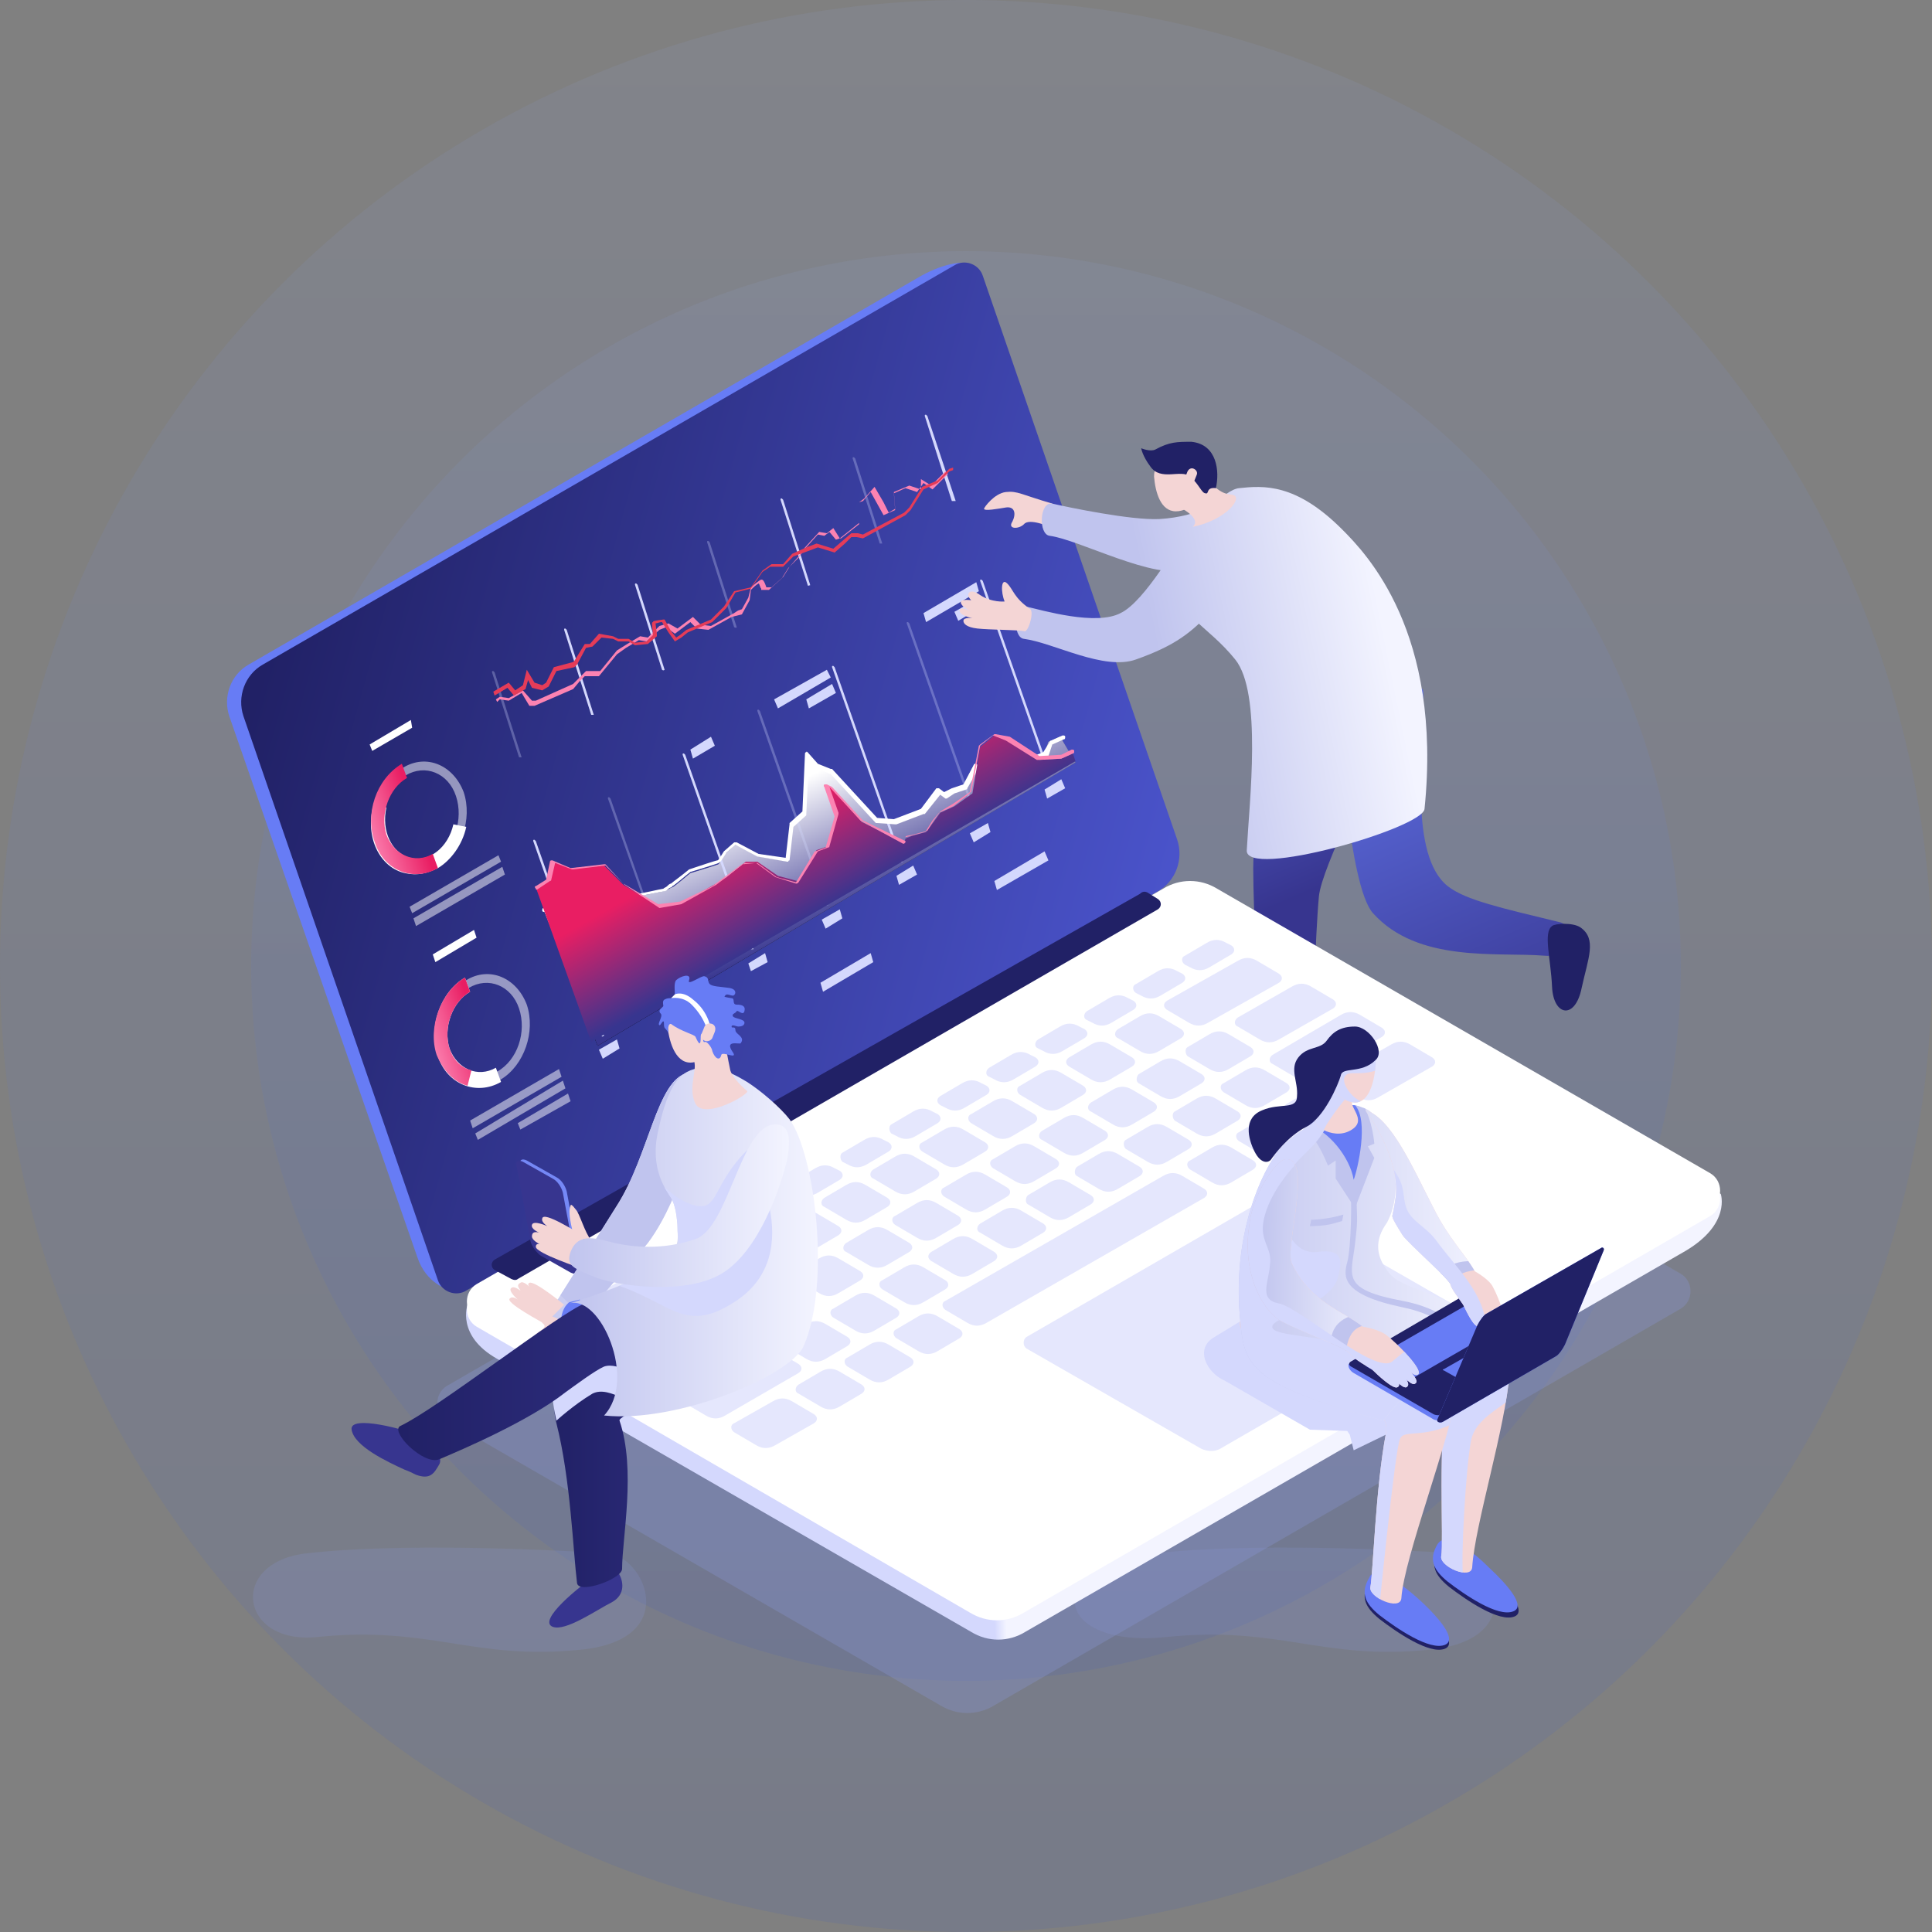 <?xml version="1.0" encoding="utf-8"?>
<!-- Generator: Adobe Illustrator 23.1.0, SVG Export Plug-In . SVG Version: 6.00 Build 0)  -->
<svg version="1.1" id="Layer_1" xmlns="http://www.w3.org/2000/svg" xmlns:xlink="http://www.w3.org/1999/xlink" x="0px" y="0px"
	 viewBox="0 0 150 150" style="enable-background:new 0 0 150 150;" xml:space="preserve">
<rect x="0" y="0" width="150" height="150" fill="#808080" stroke="none"/>
<style type="text/css">
	.st0{opacity:0.1;fill:url(#SVGID_1_);enable-background:new    ;}
	.st1{opacity:0.1;fill:url(#SVGID_2_);enable-background:new    ;}
	.st2{opacity:0.2;fill:#8A96DB;enable-background:new    ;}
	.st3{fill:url(#SVGID_3_);}
	.st4{fill:url(#SVGID_4_);}
	.st5{fill:url(#SVGID_5_);}
	.st6{fill:#212166;}
	.st7{fill:url(#SVGID_6_);}
	.st8{opacity:0.3;fill:#8A96DB;enable-background:new    ;}
	.st9{fill:#677CF5;}
	.st10{fill:url(#SVGID_7_);}
	.st11{fill:url(#SVGID_8_);}
	.st12{fill:url(#SVGID_9_);}
	.st13{fill:#FFFFFF;}
	.st14{fill:#E5E7FD;}
	.st15{opacity:0.5;fill:#FFFFFF;}
	.st16{fill:url(#SVGID_10_);}
	.st17{fill:url(#SVGID_11_);}
	.st18{fill:url(#SVGID_12_);}
	.st19{fill:url(#SVGID_13_);}
	.st20{fill:#D4D8FD;}
	.st21{opacity:0.3;fill:#D4D8FD;enable-background:new    ;}
	.st22{fill:url(#SVGID_14_);}
	.st23{fill:#FC83B2;}
	.st24{fill:#E53C58;}
	.st25{fill:#F4D5D5;}
	.st26{clip-path:url(#SVGID_16_);fill:#D4D8FD;}
	.st27{clip-path:url(#SVGID_18_);fill:#D4D8FD;}
	.st28{fill:url(#SVGID_19_);}
	.st29{clip-path:url(#SVGID_21_);fill:#C0C4EE;}
	.st30{clip-path:url(#SVGID_23_);fill:#C0C4EE;}
	.st31{clip-path:url(#SVGID_26_);fill:#677CF5;}
	.st32{clip-path:url(#SVGID_30_);fill:#D4D8FD;}
	.st33{clip-path:url(#SVGID_33_);fill:#D4D8FD;}
	.st34{clip-path:url(#SVGID_37_);fill:#D4D8FD;}
	.st35{clip-path:url(#SVGID_40_);fill:url(#SVGID_41_);}
	.st36{clip-path:url(#SVGID_43_);fill:#C0C4EE;}
	.st37{clip-path:url(#SVGID_46_);fill:#D4D8FD;}
	.st38{clip-path:url(#SVGID_48_);fill:url(#SVGID_49_);}
	.st39{clip-path:url(#SVGID_52_);fill:#C0C4EE;}
	.st40{clip-path:url(#SVGID_54_);fill:#D4D8FD;}
	.st41{fill:#C0C4EE;}
	.st42{fill:url(#SVGID_55_);}
	.st43{fill:url(#SVGID_56_);}
	.st44{fill:url(#SVGID_57_);}
	.st45{fill:#7588F6;}
	.st46{fill:#37358F;}
	.st47{fill:url(#SVGID_58_);}
	.st48{clip-path:url(#SVGID_60_);fill:#C0C4EE;}
	.st49{fill:url(#SVGID_61_);}
	.st50{fill:url(#SVGID_62_);}
	.st51{fill:url(#SVGID_63_);}
	.st52{clip-path:url(#SVGID_65_);fill:#D4D8FD;}
	.st53{fill:url(#SVGID_66_);}
</style>
<g>
	
		<linearGradient id="SVGID_1_" gradientUnits="userSpaceOnUse" x1="-685" y1="150" x2="-685" y2="-1.818989e-12" gradientTransform="matrix(-1 0 0 -1 -610 150)">
		<stop  offset="0" style="stop-color:#96A9EB"/>
		<stop  offset="1" style="stop-color:#264ED5"/>
	</linearGradient>
	<circle class="st0" cx="75" cy="75" r="75"/>
	
		<linearGradient id="SVGID_2_" gradientUnits="userSpaceOnUse" x1="-685" y1="130.5" x2="-685" y2="19.5" gradientTransform="matrix(-1 0 0 -1 -610 150)">
		<stop  offset="0" style="stop-color:#96A9EB"/>
		<stop  offset="1" style="stop-color:#264ED5"/>
	</linearGradient>
	<circle class="st1" cx="75" cy="75" r="55.5"/>
	<g>
		<path class="st2" d="M113,120.6c2.9,0.1,6,6.8-2.2,7.5c-8.2,0.8-11.5-1.9-20.3-1c-8.8,0.9-9.7-5.5-0.8-6.5
			C98.6,119.6,113,120.6,113,120.6z"/>
		<g>
			<g>
				<g>
					<g>
						
							<linearGradient id="SVGID_3_" gradientUnits="userSpaceOnUse" x1="-3666.779" y1="-385.389" x2="-3655.205" y2="-385.389" gradientTransform="matrix(1.122 0.212 0.243 -0.977 4307.461 482.855)">
							<stop  offset="0" style="stop-color:#FFFFFF"/>
							<stop  offset="0.199" style="stop-color:#C3C3C3"/>
							<stop  offset="0.492" style="stop-color:#707070"/>
							<stop  offset="0.732" style="stop-color:#343434"/>
							<stop  offset="0.908" style="stop-color:#0E0E0E"/>
							<stop  offset="1" style="stop-color:#000000"/>
						</linearGradient>
						<polygon class="st3" points="107.6,86 99,84.4 99.9,82.8 109.3,83.9 112.3,85.5 						"/>
					</g>
				</g>
			</g>
			
				<linearGradient id="SVGID_4_" gradientUnits="userSpaceOnUse" x1="-3666.779" y1="-385.389" x2="-3655.205" y2="-385.389" gradientTransform="matrix(1.122 0.212 0.243 -0.977 4307.461 482.855)">
				<stop  offset="0" style="stop-color:#ABBDDD"/>
				<stop  offset="1" style="stop-color:#ABBDDD"/>
			</linearGradient>
			<polygon class="st4" points="107.6,86 99,84.4 99.9,82.8 109.3,83.9 112.3,85.5 			"/>
			
				<linearGradient id="SVGID_5_" gradientUnits="userSpaceOnUse" x1="-3648.988" y1="-380.789" x2="-3671.259" y2="-352.804" gradientTransform="matrix(1.122 0.212 0.243 -0.977 4307.461 482.855)">
				<stop  offset="0" style="stop-color:#37358F"/>
				<stop  offset="1" style="stop-color:#677CF5"/>
			</linearGradient>
			<path class="st5" d="M112.4,68.8c1.4,1.1,4.2,1.7,8.7,2.8c1.3,0.3,1.2,2.8-1.2,2.6c-3.6-0.3-9.8,0.6-13.3-3.3
				c-1.9-2.1-2.6-14.6-2.6-14.6s6.5-4,6.5-2.6C110.5,58.7,109.4,66.4,112.4,68.8z"/>
			<path class="st6" d="M101.5,82.1c0,0,0.1,1.5-0.2,1.9c-0.9,1.1-2.8,0.2-5.4-1.1c-2.4-1.2-1.6-2.4,1.1-1.9
				C100.3,81.6,101.5,82.1,101.5,82.1z"/>
			
				<linearGradient id="SVGID_6_" gradientUnits="userSpaceOnUse" x1="-3665.136" y1="-370.394" x2="-3680.577" y2="-350.992" gradientTransform="matrix(1.122 0.212 0.243 -0.977 4307.461 482.855)">
				<stop  offset="0" style="stop-color:#37358F"/>
				<stop  offset="1" style="stop-color:#677CF5"/>
			</linearGradient>
			<path class="st7" d="M109.7,53.3c-3.2,6.3-7.1,14.1-7.3,16.3c-0.3,3.2-0.4,9.8-0.8,12.8c-0.1,1.1-3.3,0.2-3.5-0.8
				c-0.4-2.1-0.8-11-0.8-14.2c0-3.1,1.2-8.5,1.5-13.1C99,52.5,110.5,51.7,109.7,53.3z"/>
			<path class="st6" d="M120.5,71.9c0.2-0.2,1.6-0.3,2.2,0.1c1.3,0.9,0.6,2.4,0.1,4.7c-0.5,2.5-2.2,2.2-2.3-0.1
				C120.4,74.4,119.8,72.4,120.5,71.9z"/>
		</g>
		<g>
			<path class="st8" d="M92.2,76.8l38.3,22.1c1,0.6,1,2.1,0,2.7l-53.3,30.8c-1.3,0.8-2.9,0.8-4.2,0l-38.3-22.1c-1-0.6-1-2.1,0-2.7
				L88,76.8C89.3,76,90.9,76,92.2,76.8z"/>
			<path class="st9" d="M74.6,20.4l15.8,44.7c0.5,1.5-0.1,3.2-1.5,4l-54.1,31c0,0-1.7-0.4-2.4-2.5l-14.6-42c-0.5-1.5,0.1-3.2,1.5-4
				l51.9-30C73.2,20.4,74.6,20.4,74.6,20.4z"/>
			
				<linearGradient id="SVGID_7_" gradientUnits="userSpaceOnUse" x1="-630.697" y1="99.15" x2="-729.16" y2="71.857" gradientTransform="matrix(-1 0 0 -1 -610 150)">
				<stop  offset="0" style="stop-color:#212166"/>
				<stop  offset="1" style="stop-color:#5B68F4"/>
			</linearGradient>
			<path class="st10" d="M76.3,21.4l15.1,43.8c0.5,1.5-0.1,3.2-1.5,4l-53.7,31c-0.8,0.5-1.9,0.1-2.2-0.8L18.9,55.6
				c-0.5-1.5,0.1-3.2,1.5-4l53.7-31C74.9,20.1,76,20.5,76.3,21.4z"/>
			
				<linearGradient id="SVGID_8_" gradientUnits="userSpaceOnUse" x1="-630.713" y1="99.209" x2="-729.177" y2="71.917" gradientTransform="matrix(-1 0 0 -1 -610 150)">
				<stop  offset="0" style="stop-color:#212166"/>
				<stop  offset="1" style="stop-color:#5B68F4"/>
			</linearGradient>
			<polygon class="st11" points="74.4,23.8 89.1,66.3 36,96.9 21.3,54.4 			"/>
			
				<linearGradient id="SVGID_9_" gradientUnits="userSpaceOnUse" x1="-684.484" y1="50.67" x2="-688.852" y2="50.831" gradientTransform="matrix(-1 0 0 -1 -610 150)">
				<stop  offset="0.396" style="stop-color:#D4D8FD"/>
				<stop  offset="0.608" style="stop-color:#F3F4FF"/>
			</linearGradient>
			<path class="st12" d="M94.5,71.1l39.1,21.6c0,0,0.8,2.3-2.7,4.4l-51.3,29.6c-1.3,0.8-2.9,0.8-4.2,0l-36.8-21.2
				c-3.2-1.8-2.3-4.2-2.3-4.2l54.1-30.1C91.6,70.4,93.2,70.4,94.5,71.1z"/>
			<path class="st13" d="M94.5,69.6l38.3,22.1c1,0.6,1,2.1,0,2.7l-53.3,30.8c-1.3,0.8-2.9,0.8-4.2,0L37,103c-1-0.6-1-2.1,0-2.7
				l53.3-30.8C91.6,68.8,93.2,68.8,94.5,69.6z"/>
			<path class="st13" d="M94.5,69l38.3,22.1c1,0.6,1,2.1,0,2.7l-53.3,30.8c-1.3,0.8-2.9,0.8-4.2,0L37,102.4c-1-0.6-1-2.1,0-2.7
				L90.3,69C91.6,68.2,93.2,68.2,94.5,69z"/>
			<path class="st14" d="M99.1,93.4l13.6,7.8c0.3,0.2,0.3,0.7,0,0.9l-18,10.4c-0.4,0.2-0.9,0.2-1.4,0l-13.6-7.8
				c-0.3-0.2-0.3-0.7,0-0.9l18-10.4C98.1,93.1,98.6,93.1,99.1,93.4z"/>
			<path class="st6" d="M89.1,69.3l0.8,0.5c0.3,0.2,0.3,0.6,0,0.8L40.2,99.3c-0.1,0.1-0.3,0.1-0.5,0l-1.3-0.7
				c-0.3-0.2-0.3-0.6,0-0.8l50.1-28.4C88.7,69.2,88.9,69.2,89.1,69.3z"/>
			<g>
				<path class="st14" d="M42.7,103.3l0.4,0.2c0.5,0.3,1,0.3,1.5,0l1.7-1c0.3-0.2,0.3-0.5,0-0.7l-0.4-0.2c-0.5-0.3-1-0.3-1.5,0
					l-1.7,1C42.4,102.7,42.4,103.1,42.7,103.3z"/>
				<path class="st14" d="M46.5,101.1l0.4,0.2c0.5,0.3,1,0.3,1.5,0l1.7-1c0.3-0.2,0.3-0.5,0-0.7l-0.4-0.2c-0.5-0.3-1-0.3-1.5,0
					l-1.7,1C46.2,100.6,46.2,100.9,46.5,101.1z"/>
				<path class="st14" d="M50.3,98.9l0.4,0.2c0.5,0.3,1,0.3,1.5,0l1.7-1c0.3-0.2,0.3-0.5,0-0.7l-0.4-0.2c-0.5-0.3-1-0.3-1.5,0
					l-1.7,1C50,98.4,50,98.8,50.3,98.9z"/>
				<path class="st14" d="M54.1,96.7l0.4,0.2c0.5,0.3,1,0.3,1.5,0l1.7-1c0.3-0.2,0.3-0.5,0-0.7L57.3,95c-0.5-0.3-1-0.3-1.5,0l-1.7,1
					C53.8,96.2,53.8,96.6,54.1,96.7z"/>
				<path class="st14" d="M57.8,94.5l0.4,0.2c0.5,0.3,1,0.3,1.5,0l1.7-1c0.3-0.2,0.3-0.5,0-0.7L61,92.8c-0.5-0.3-1-0.3-1.5,0l-1.7,1
					C57.6,94,57.6,94.4,57.8,94.5z"/>
				<path class="st14" d="M61.6,92.4l0.4,0.2c0.5,0.3,1,0.3,1.5,0l1.7-1c0.3-0.2,0.3-0.5,0-0.7l-0.4-0.2c-0.5-0.3-1-0.3-1.5,0
					l-1.7,1C61.4,91.8,61.4,92.2,61.6,92.4z"/>
				<path class="st14" d="M65.4,90.2l0.4,0.2c0.5,0.3,1,0.3,1.5,0l1.7-1c0.3-0.2,0.3-0.5,0-0.7l-0.4-0.2c-0.5-0.3-1-0.3-1.5,0
					l-1.7,1C65.2,89.6,65.2,90,65.4,90.2z"/>
				<path class="st14" d="M69.2,88l0.4,0.2c0.5,0.3,1,0.3,1.5,0l1.7-1c0.3-0.2,0.3-0.5,0-0.7l-0.4-0.2c-0.5-0.3-1-0.3-1.5,0l-1.7,1
					C69,87.4,69,87.8,69.2,88z"/>
				<path class="st14" d="M73,85.8l0.4,0.2c0.5,0.3,1,0.3,1.5,0l1.7-1c0.3-0.2,0.3-0.5,0-0.7l-0.4-0.2c-0.5-0.3-1-0.3-1.5,0l-1.7,1
					C72.7,85.3,72.7,85.6,73,85.8z"/>
				<path class="st14" d="M76.8,83.6l0.4,0.2c0.5,0.3,1,0.3,1.5,0l1.7-1c0.3-0.2,0.3-0.5,0-0.7L80,81.9c-0.5-0.3-1-0.3-1.5,0l-1.7,1
					C76.5,83.1,76.5,83.5,76.8,83.6z"/>
				<path class="st14" d="M80.6,81.4l0.4,0.2c0.5,0.3,1,0.3,1.5,0l1.7-1c0.3-0.2,0.3-0.5,0-0.7l-0.4-0.2c-0.5-0.3-1-0.3-1.5,0
					l-1.7,1C80.3,80.9,80.3,81.3,80.6,81.4z"/>
				<path class="st14" d="M84.4,79.2l0.4,0.2c0.5,0.3,1,0.3,1.5,0l1.7-1c0.3-0.2,0.3-0.5,0-0.7l-0.4-0.2c-0.5-0.3-1-0.3-1.5,0
					l-1.7,1C84.1,78.7,84.1,79.1,84.4,79.2z"/>
				<path class="st14" d="M88.2,77.1l0.4,0.2c0.5,0.3,1,0.3,1.5,0l1.7-1c0.3-0.2,0.3-0.5,0-0.7l-0.4-0.2c-0.5-0.3-1-0.3-1.5,0
					l-1.7,1C87.9,76.5,87.9,76.9,88.2,77.1z"/>
				<path class="st14" d="M92,74.9l0.4,0.2c0.5,0.3,1,0.3,1.5,0l1.7-1c0.3-0.2,0.3-0.5,0-0.7l-0.4-0.2c-0.5-0.3-1-0.3-1.5,0l-1.7,1
					C91.7,74.3,91.7,74.7,92,74.9z"/>
				<path class="st14" d="M45.1,104.7l1.7,1c0.5,0.3,1,0.3,1.5,0l1.7-1c0.3-0.2,0.3-0.5,0-0.7l-1.7-1c-0.5-0.3-1-0.3-1.5,0l-1.7,1
					C44.8,104.1,44.8,104.5,45.1,104.7z"/>
				<path class="st14" d="M48.8,102.5l1.7,1c0.5,0.3,1,0.3,1.5,0l1.7-1c0.3-0.2,0.3-0.5,0-0.7l-1.7-1c-0.5-0.3-1-0.3-1.5,0l-1.7,1
					C48.6,101.9,48.6,102.3,48.8,102.5z"/>
				<path class="st14" d="M52.6,100.3l1.7,1c0.5,0.3,1,0.3,1.5,0l1.7-1c0.3-0.2,0.3-0.5,0-0.7l-1.7-1c-0.5-0.3-1-0.3-1.5,0l-1.7,1
					C52.4,99.7,52.4,100.1,52.6,100.3z"/>
				<path class="st14" d="M56.4,98.1l1.7,1c0.5,0.3,1,0.3,1.5,0l1.7-1c0.3-0.2,0.3-0.5,0-0.7l-1.7-1c-0.5-0.3-1-0.3-1.5,0l-1.7,1
					C56.2,97.5,56.2,97.9,56.4,98.1z"/>
				<path class="st14" d="M60.2,95.9l1.7,1c0.5,0.3,1,0.3,1.5,0l1.7-1c0.3-0.2,0.3-0.5,0-0.7l-1.7-1c-0.5-0.3-1-0.3-1.5,0l-1.7,1
					C60,95.4,60,95.8,60.2,95.9z"/>
				<path class="st14" d="M64,93.7l1.7,1c0.5,0.3,1,0.3,1.5,0l1.7-1c0.3-0.2,0.3-0.5,0-0.7l-1.7-1c-0.5-0.3-1-0.3-1.5,0L64,93
					C63.7,93.2,63.7,93.6,64,93.7z"/>
				<path class="st14" d="M67.8,91.5l1.7,1c0.5,0.3,1,0.3,1.5,0l1.7-1c0.3-0.2,0.3-0.5,0-0.7l-1.7-1c-0.5-0.3-1-0.3-1.5,0l-1.7,1
					C67.5,91,67.5,91.4,67.8,91.5z"/>
				<path class="st14" d="M71.6,89.4l1.7,1c0.5,0.3,1,0.3,1.5,0l1.7-1c0.3-0.2,0.3-0.5,0-0.7l-1.7-1c-0.5-0.3-1-0.3-1.5,0l-1.7,1
					C71.3,88.8,71.3,89.2,71.6,89.4z"/>
				<path class="st14" d="M75.4,87.2l1.7,1c0.5,0.3,1,0.3,1.5,0l1.7-1c0.3-0.2,0.3-0.5,0-0.7l-1.7-1c-0.5-0.3-1-0.3-1.5,0l-1.7,1
					C75.1,86.6,75.1,87,75.4,87.2z"/>
				<path class="st14" d="M79.2,85l1.7,1c0.5,0.3,1,0.3,1.5,0l1.7-1c0.3-0.2,0.3-0.5,0-0.7l-1.7-1c-0.5-0.3-1-0.3-1.5,0l-1.7,1
					C78.9,84.4,78.9,84.8,79.2,85z"/>
				<path class="st14" d="M83,82.8l1.7,1c0.5,0.3,1,0.3,1.5,0l1.7-1c0.3-0.2,0.3-0.5,0-0.7l-1.7-1c-0.5-0.3-1-0.3-1.5,0l-1.7,1
					C82.7,82.3,82.7,82.6,83,82.8z"/>
				<path class="st14" d="M86.8,80.6l1.7,1c0.5,0.3,1,0.3,1.5,0l1.7-1c0.3-0.2,0.3-0.5,0-0.7l-1.7-1c-0.5-0.3-1-0.3-1.5,0l-1.7,1
					C86.5,80.1,86.5,80.5,86.8,80.6z"/>
				<path class="st14" d="M90.6,78.4l1.7,1c0.5,0.3,1,0.3,1.5,0l5.5-3.1c0.3-0.2,0.3-0.5,0-0.7l-1.7-1c-0.5-0.3-1-0.3-1.5,0
					l-5.5,3.1C90.3,77.9,90.3,78.2,90.6,78.4z"/>
				<path class="st14" d="M49.2,106.7l1.7,1c0.5,0.3,1,0.3,1.5,0l3-1.7c0.3-0.2,0.3-0.5,0-0.7l-1.7-1c-0.5-0.3-1-0.3-1.5,0l-3,1.7
					C49,106.2,49,106.6,49.2,106.7z"/>
				<path class="st14" d="M54.3,103.8l1.7,1c0.5,0.3,1,0.3,1.5,0l1.7-1c0.3-0.2,0.3-0.5,0-0.7l-1.7-1c-0.5-0.3-1-0.3-1.5,0l-1.7,1
					C54,103.3,54,103.6,54.3,103.8z"/>
				<path class="st14" d="M58.1,101.6l1.7,1c0.5,0.3,1,0.3,1.5,0l1.7-1c0.3-0.2,0.3-0.5,0-0.7l-1.7-1c-0.5-0.3-1-0.3-1.5,0l-1.7,1
					C57.8,101.1,57.8,101.5,58.1,101.6z"/>
				<path class="st14" d="M61.9,99.4l1.7,1c0.5,0.3,1,0.3,1.5,0l1.7-1c0.3-0.2,0.3-0.5,0-0.7l-1.7-1c-0.5-0.3-1-0.3-1.5,0l-1.7,1
					C61.6,98.9,61.6,99.3,61.9,99.4z"/>
				<path class="st14" d="M65.7,97.2l1.7,1c0.5,0.3,1,0.3,1.5,0l1.7-1c0.3-0.2,0.3-0.5,0-0.7l-1.7-1c-0.5-0.3-1-0.3-1.5,0l-1.7,1
					C65.4,96.7,65.4,97.1,65.7,97.2z"/>
				<path class="st14" d="M69.5,95.1l1.7,1c0.5,0.3,1,0.3,1.5,0l1.7-1c0.3-0.2,0.3-0.5,0-0.7l-1.7-1c-0.5-0.3-1-0.3-1.5,0l-1.7,1
					C69.2,94.5,69.2,94.9,69.5,95.1z"/>
				<path class="st14" d="M73.3,92.9l1.7,1c0.5,0.3,1,0.3,1.5,0l1.7-1c0.3-0.2,0.3-0.5,0-0.7l-1.7-1c-0.5-0.3-1-0.3-1.5,0l-1.7,1
					C73,92.3,73,92.7,73.3,92.9z"/>
				<path class="st14" d="M77.1,90.7l1.7,1c0.5,0.3,1,0.3,1.5,0l1.7-1c0.3-0.2,0.3-0.5,0-0.7l-1.7-1c-0.5-0.3-1-0.3-1.5,0l-1.7,1
					C76.8,90.1,76.8,90.5,77.1,90.7z"/>
				<path class="st14" d="M80.9,88.5l1.7,1c0.5,0.3,1,0.3,1.5,0l1.7-1c0.3-0.2,0.3-0.5,0-0.7l-1.7-1c-0.5-0.3-1-0.3-1.5,0l-1.7,1
					C80.6,88,80.6,88.4,80.9,88.5z"/>
				<path class="st14" d="M84.7,86.3l1.7,1c0.5,0.3,1,0.3,1.5,0l1.7-1c0.3-0.2,0.3-0.5,0-0.7l-1.7-1c-0.5-0.3-1-0.3-1.5,0l-1.7,1
					C84.4,85.8,84.4,86.2,84.7,86.3z"/>
				<path class="st14" d="M88.4,84.1l1.7,1c0.5,0.3,1,0.3,1.5,0l1.7-1c0.3-0.2,0.3-0.5,0-0.7l-1.7-1c-0.5-0.3-1-0.3-1.5,0l-1.7,1
					C88.2,83.6,88.2,84,88.4,84.1z"/>
				<path class="st14" d="M92.2,82l1.7,1c0.5,0.3,1,0.3,1.5,0l1.7-1c0.3-0.2,0.3-0.5,0-0.7l-1.7-1c-0.5-0.3-1-0.3-1.5,0l-1.7,1
					C92,81.4,92,81.8,92.2,82z"/>
				<path class="st14" d="M96.1,79.7l1.7,1c0.5,0.3,1,0.3,1.5,0l4.2-2.4c0.3-0.2,0.3-0.5,0-0.7l-1.7-1c-0.5-0.3-1-0.3-1.5,0L96.1,79
					C95.8,79.2,95.8,79.6,96.1,79.7z"/>
				<path class="st14" d="M53.1,108.9l1.7,1c0.5,0.3,1,0.3,1.5,0l5.7-3.3c0.3-0.2,0.3-0.5,0-0.7l-1.7-1c-0.5-0.3-1-0.3-1.5,0
					l-5.7,3.3C52.8,108.4,52.8,108.8,53.1,108.9z"/>
				<path class="st14" d="M60.9,104.5l1.7,1c0.5,0.3,1,0.3,1.5,0l1.7-1c0.3-0.2,0.3-0.5,0-0.7l-1.7-1c-0.5-0.3-1-0.3-1.5,0l-1.7,1
					C60.6,103.9,60.6,104.3,60.9,104.5z"/>
				<path class="st14" d="M64.7,102.3l1.7,1c0.5,0.3,1,0.3,1.5,0l1.7-1c0.3-0.2,0.3-0.5,0-0.7l-1.7-1c-0.5-0.3-1-0.3-1.5,0l-1.7,1
					C64.4,101.7,64.4,102.1,64.7,102.3z"/>
				<path class="st14" d="M68.5,100.1l1.7,1c0.5,0.3,1,0.3,1.5,0l1.7-1c0.3-0.2,0.3-0.5,0-0.7l-1.7-1c-0.5-0.3-1-0.3-1.5,0l-1.7,1
					C68.2,99.5,68.2,99.9,68.5,100.1z"/>
				<path class="st14" d="M72.3,97.9l1.7,1c0.5,0.3,1,0.3,1.5,0l1.7-1c0.3-0.2,0.3-0.5,0-0.7l-1.7-1c-0.5-0.3-1-0.3-1.5,0l-1.7,1
					C72,97.4,72,97.7,72.3,97.9z"/>
				<path class="st14" d="M76.1,95.7l1.7,1c0.5,0.3,1,0.3,1.5,0l1.7-1c0.3-0.2,0.3-0.5,0-0.7l-1.7-1c-0.5-0.3-1-0.3-1.5,0l-1.7,1
					C75.8,95.2,75.8,95.6,76.1,95.7z"/>
				<path class="st14" d="M79.8,93.5l1.7,1c0.5,0.3,1,0.3,1.5,0l1.7-1c0.3-0.2,0.3-0.5,0-0.7l-1.7-1c-0.5-0.3-1-0.3-1.5,0l-1.7,1
					C79.6,93,79.6,93.4,79.8,93.5z"/>
				<path class="st14" d="M83.6,91.3l1.7,1c0.5,0.3,1,0.3,1.5,0l1.7-1c0.3-0.2,0.3-0.5,0-0.7l-1.7-1c-0.5-0.3-1-0.3-1.5,0l-1.7,1
					C83.4,90.8,83.4,91.2,83.6,91.3z"/>
				<path class="st14" d="M87.4,89.2l1.7,1c0.5,0.3,1,0.3,1.5,0l1.7-1c0.3-0.2,0.3-0.5,0-0.7l-1.7-1c-0.5-0.3-1-0.3-1.5,0l-1.7,1
					C87.2,88.6,87.2,89,87.4,89.2z"/>
				<path class="st14" d="M91.2,87l1.7,1c0.5,0.3,1,0.3,1.5,0l1.7-1c0.3-0.2,0.3-0.5,0-0.7l-1.7-1c-0.5-0.3-1-0.3-1.5,0l-1.7,1
					C91,86.4,91,86.8,91.2,87z"/>
				<path class="st14" d="M95,84.8l1.7,1c0.5,0.3,1,0.3,1.5,0l1.7-1c0.3-0.2,0.3-0.5,0-0.7l-1.7-1c-0.5-0.3-1-0.3-1.5,0l-1.7,1
					C94.7,84.2,94.7,84.6,95,84.8z"/>
				<path class="st14" d="M98.8,82.6l1.7,1c0.5,0.3,1,0.3,1.5,0l5.3-3.1c0.3-0.2,0.3-0.5,0-0.7l-1.7-1c-0.5-0.3-1-0.3-1.5,0
					l-5.3,3.1C98.5,82.1,98.5,82.5,98.8,82.6z"/>
				<path class="st14" d="M57,111.2l1.7,1c0.5,0.3,1,0.3,1.5,0l3-1.7c0.3-0.2,0.3-0.5,0-0.7l-1.7-1c-0.5-0.3-1-0.3-1.5,0l-3,1.7
					C56.7,110.6,56.7,111,57,111.2z"/>
				<path class="st14" d="M62,108.2l1.7,1c0.5,0.3,1,0.3,1.5,0l1.7-1c0.3-0.2,0.3-0.5,0-0.7l-1.7-1c-0.5-0.3-1-0.3-1.5,0l-1.7,1
					C61.7,107.7,61.7,108.1,62,108.2z"/>
				<path class="st14" d="M65.8,106.1l1.7,1c0.5,0.3,1,0.3,1.5,0l1.7-1c0.3-0.2,0.3-0.5,0-0.7l-1.7-1c-0.5-0.3-1-0.3-1.5,0l-1.7,1
					C65.5,105.5,65.5,105.9,65.8,106.1z"/>
				<path class="st14" d="M69.6,103.9l1.7,1c0.5,0.3,1,0.3,1.5,0l1.7-1c0.3-0.2,0.3-0.5,0-0.7l-1.7-1c-0.5-0.3-1-0.3-1.5,0l-1.7,1
					C69.3,103.3,69.3,103.7,69.6,103.9z"/>
				<path class="st14" d="M73.4,101.7l1.7,1c0.5,0.3,1,0.3,1.5,0L93.5,93c0.3-0.2,0.3-0.5,0-0.7l-1.7-1c-0.5-0.3-1-0.3-1.5,0
					L73.4,101C73.1,101.1,73.1,101.5,73.4,101.7z"/>
				<path class="st14" d="M92.4,90.8l1.7,1c0.5,0.3,1,0.3,1.5,0l1.7-1c0.3-0.2,0.3-0.5,0-0.7l-1.7-1c-0.5-0.3-1-0.3-1.5,0l-1.7,1
					C92.1,90.2,92.1,90.6,92.4,90.8z"/>
				<path class="st14" d="M96.2,88.6l1.7,1c0.5,0.3,1,0.3,1.5,0l1.7-1c0.3-0.2,0.3-0.5,0-0.7l-1.7-1c-0.5-0.3-1-0.3-1.5,0l-1.7,1
					C95.9,88,95.9,88.4,96.2,88.6z"/>
				<path class="st14" d="M99.9,86.4l1.7,1c0.5,0.3,1,0.3,1.5,0l1.7-1c0.3-0.2,0.3-0.5,0-0.7l-1.7-1c-0.5-0.3-1-0.3-1.5,0l-1.7,1
					C99.7,85.8,99.7,86.2,99.9,86.4z"/>
				<path class="st14" d="M103.8,84.2l1.7,1c0.5,0.3,1,0.3,1.5,0l4.2-2.4c0.3-0.2,0.3-0.5,0-0.7l-1.7-1c-0.5-0.3-1-0.3-1.5,0
					l-4.2,2.4C103.5,83.6,103.5,84,103.8,84.2z"/>
			</g>
			<g>
				<g>
					<g>
						<path class="st15" d="M31.3,59.6c1.8-1.1,3.9-0.2,4.7,1.9c0.7,2.1-0.2,4.7-2,5.8c-1.8,1.1-3.9,0.2-4.7-1.9
							C28.5,63.2,29.4,60.6,31.3,59.6z M33.7,66.7c1.6-0.9,2.3-3.1,1.7-4.9c-0.6-1.8-2.4-2.5-3.9-1.6c-1.6,0.9-2.3,3.1-1.7,4.9
							S32.1,67.6,33.7,66.7z"/>
						<path class="st13" d="M29,62.5l1,0.2c-0.4,1.8,0.4,3.5,1.8,3.9c1.5,0.4,3-0.8,3.4-2.6l1,0.2c-0.3,1.4-1.2,2.6-2.2,3.2
							c-0.8,0.4-1.6,0.6-2.5,0.4C29.5,67.4,28.3,65,29,62.5z"/>
						
							<linearGradient id="SVGID_10_" gradientUnits="userSpaceOnUse" x1="-1224.34" y1="1197.597" x2="-1220.416" y2="1197.597" gradientTransform="matrix(-0.741 1.064 -0.301 -0.918 -514.573 2465.294)">
							<stop  offset="0" style="stop-color:#E91E63"/>
							<stop  offset="1" style="stop-color:#FC83B2"/>
						</linearGradient>
						<path class="st16" d="M31.2,59.3l0.4,1.1c-1.4,0.8-2.1,2.8-1.6,4.4c0.6,1.6,2.2,2.3,3.6,1.5l0.4,1.1c-1.9,1.1-4.2,0.2-4.9-2
							C28.3,63.2,29.2,60.5,31.2,59.3z"/>
					</g>
					<g>
						<path class="st15" d="M36.2,76.1c1.8-1.1,3.9-0.2,4.7,1.9c0.7,2.1-0.2,4.7-2,5.8c-1.8,1.1-3.9,0.2-4.7-1.9
							S34.3,77.2,36.2,76.1z M38.6,83.2c1.6-0.9,2.3-3.1,1.7-4.9s-2.4-2.5-3.9-1.6c-1.6,0.9-2.3,3.1-1.7,4.9
							C35.3,83.4,37.1,84.1,38.6,83.2z"/>
						<path class="st13" d="M36.1,75.9l0.4,1.1c-1.4,0.8-2.1,2.8-1.6,4.4c0.6,1.6,2.2,2.3,3.6,1.5l0.4,1.1c-1.9,1.1-4.2,0.2-4.9-2
							C33.2,79.8,34.2,77,36.1,75.9z"/>
						
							<linearGradient id="SVGID_11_" gradientUnits="userSpaceOnUse" x1="-1223.789" y1="1181.351" x2="-1219.964" y2="1181.351" gradientTransform="matrix(-0.741 1.064 -0.301 -0.918 -514.573 2465.294)">
							<stop  offset="0" style="stop-color:#E91E63"/>
							<stop  offset="1" style="stop-color:#FC83B2"/>
						</linearGradient>
						<path class="st17" d="M36.1,75.9l0.4,1.1c-1.4,0.8-2.1,2.8-1.6,4.4c0.3,0.9,0.9,1.5,1.7,1.7l-0.3,1.2
							c-1.1-0.3-1.9-1.2-2.4-2.4C33.2,79.8,34.2,77,36.1,75.9z"/>
					</g>
					<polygon class="st13" points="37,72.8 33.8,74.7 33.6,74.1 36.8,72.2 					"/>
					<polygon class="st13" points="32,56.5 28.9,58.3 28.7,57.8 31.9,55.9 					"/>
					<polygon class="st15" points="38.9,66.9 32,70.9 31.8,70.4 38.7,66.4 					"/>
					<polygon class="st15" points="39.2,67.9 32.3,71.9 32.1,71.3 39,67.3 					"/>
					<polygon class="st15" points="43.6,83.6 36.7,87.6 36.5,87 43.4,83 					"/>
					<polygon class="st15" points="43.9,84.5 37.1,88.5 36.9,88 43.7,83.9 					"/>
					<polygon class="st15" points="44.3,85.5 40.4,87.7 40.2,87.2 44.1,84.9 					"/>
				</g>
				<g>
					<g>
						<g>
							<g>
								
									<linearGradient id="SVGID_12_" gradientUnits="userSpaceOnUse" x1="-4238.962" y1="-553.847" x2="-4232.664" y2="-562.655" gradientTransform="matrix(-0.274 0.791 -1.11 -0.445 -1717.075 3168.424)">
									<stop  offset="0" style="stop-color:#FFFFFF"/>
									<stop  offset="1" style="stop-color:#000000"/>
								</linearGradient>
								<path class="st18" d="M42.2,70.6l0.7-0.2l0.5-0.5l1.5,0.2l0.9,0.4l1.2,0.2l1.6-0.9c0,0,2.9-0.6,3-0.6s0.5-0.3,0.6-0.3
									s1.4-1.1,1.4-1.1s2-0.6,2.2-0.7c0.1-0.1,0.5-0.8,0.5-0.8l0.8-0.7l1.8,0.9l2.3,0.4l0.3-2.7l1-0.9l0.2-4.6l0.8,0.9l1.1,0.4
									l3.5,3.8l1.4,0.1l2.1-0.8l1.2-1.6l0.5,0.3l0.6-0.4l0.9-0.4l0.8-1.6l1.6,1.3h1.1l1.1-0.7l0.6-1.5l0.5,0.2l0.6-0.2l0.3-0.9
									l0.9-0.4l1.2,2l-37.1,22L42.2,70.6z"/>
							</g>
						</g>
					</g>
					
						<linearGradient id="SVGID_13_" gradientUnits="userSpaceOnUse" x1="-4238.962" y1="-553.847" x2="-4232.664" y2="-562.655" gradientTransform="matrix(-0.274 0.791 -1.11 -0.445 -1717.075 3168.424)">
						<stop  offset="0" style="stop-color:#FFFFFF"/>
						<stop  offset="1" style="stop-color:#37358F"/>
					</linearGradient>
					<path class="st19" d="M42.2,70.6l0.7-0.2l0.5-0.5l1.5,0.2l0.9,0.4l1.2,0.2l1.6-0.9c0,0,2.9-0.6,3-0.6s0.5-0.3,0.6-0.3
						s1.4-1.1,1.4-1.1s2-0.6,2.2-0.7c0.1-0.1,0.5-0.8,0.5-0.8l0.8-0.7l1.8,0.9l2.3,0.4l0.3-2.7l1-0.9l0.2-4.6l0.8,0.9l1.1,0.4
						l3.5,3.8l1.4,0.1l2.1-0.8l1.2-1.6l0.5,0.3l0.6-0.4l0.9-0.4l0.8-1.6l1.6,1.3h1.1l1.1-0.7l0.6-1.5l0.5,0.2l0.6-0.2l0.3-0.9
						l0.9-0.4l1.2,2l-37.1,22L42.2,70.6z"/>
					<g>
						<g>
							<path class="st20" d="M81.6,60.2C81.6,60.1,81.6,60.1,81.6,60.2l-5.3-15.1L76.2,45c-0.1,0-0.1,0-0.1,0.1l5.3,15.1
								C81.4,60.2,81.5,60.2,81.6,60.2L81.6,60.2z"/>
							<path class="st20" d="M70.1,66.9L70.1,66.9l-5.3-15.1l-0.1-0.1c-0.1,0-0.1,0-0.1,0.1l5.3,15.1C69.9,66.9,69.9,67,70.1,66.9
								C70,67,70.1,66.9,70.1,66.9z"/>
							<path class="st20" d="M58.5,73.7L58.5,73.7l-5.3-15.1l-0.1-0.1c-0.1,0-0.1,0-0.1,0.1l5.3,15.1C58.3,73.7,58.4,73.7,58.5,73.7
								C58.4,73.7,58.5,73.7,58.5,73.7z"/>
							<path class="st20" d="M46.9,80.4L46.9,80.4l-5.3-15.1l-0.1-0.1c-0.1,0-0.1,0-0.1,0.1l5.3,15.1C46.7,80.5,46.8,80.5,46.9,80.4
								C46.9,80.5,46.9,80.5,46.9,80.4z"/>
							<path class="st21" d="M75.9,63.5L75.9,63.5l-5.3-15.1l-0.1-0.1c-0.1,0-0.1,0-0.1,0.1l5.3,15.1C75.7,63.5,75.7,63.6,75.9,63.5
								C75.8,63.6,75.8,63.6,75.9,63.5z"/>
							<path class="st21" d="M64.3,70.3L64.3,70.3L59,55.2l-0.1-0.1c-0.1,0-0.1,0-0.1,0.1l5.3,15.1C64.1,70.3,64.1,70.3,64.3,70.3
								C64.2,70.3,64.3,70.3,64.3,70.3z"/>
							<path class="st21" d="M52.7,77.1C52.7,77.1,52.7,77,52.7,77.1L47.4,62l-0.1-0.1c-0.1,0-0.1,0-0.1,0.1l5.3,15
								C52.5,77.1,52.6,77.1,52.7,77.1L52.7,77.1z"/>
						</g>
					</g>
					<polygon class="st20" points="81.3,62 82.7,61.2 82.4,60.5 81.1,61.3 					"/>
					<polygon class="st20" points="75.6,65.4 76.9,64.6 76.7,63.9 75.3,64.7 					"/>
					<polygon class="st20" points="69.8,68.7 71.2,67.9 70.9,67.2 69.6,68 					"/>
					<polygon class="st20" points="64.1,72.1 65.4,71.3 65.2,70.6 63.8,71.4 					"/>
					<polygon class="st20" points="58.3,75.4 59.6,74.7 59.4,74 58.1,74.8 					"/>
					<polygon class="st20" points="63.9,77 67.8,74.7 67.6,74 63.7,76.3 					"/>
					<polygon class="st20" points="77.4,69.1 81.4,66.8 81.1,66.1 77.2,68.4 					"/>
					<polygon class="st20" points="52.5,78.8 53.9,78 53.6,77.3 52.3,78.1 					"/>
					<polygon class="st20" points="46.8,82.2 48.1,81.4 47.9,80.7 46.5,81.5 					"/>
					<polygon class="st20" points="71.9,48.3 76,45.9 75.8,45.2 71.7,47.6 					"/>
					<polygon class="st20" points="74.4,48.2 76.4,47 76.2,46.3 74.1,47.5 					"/>
					<polygon class="st20" points="60.4,55 64.5,52.6 64.2,52 60.1,54.3 					"/>
					<polygon class="st20" points="62.8,55 64.9,53.8 64.6,53.1 62.6,54.3 					"/>
					<polygon class="st20" points="53.8,58.9 55.5,57.9 55.2,57.2 53.6,58.2 					"/>
					<path class="st13" d="M47,70.8L47,70.8l1.6-1c0.9-0.2,2.9-0.6,3-0.6s0.2-0.1,0.3-0.2s0.3-0.1,0.3-0.2c0.1,0,1-0.8,1.4-1.1
						c0.3-0.1,2-0.6,2.2-0.7s0.4-0.5,0.6-0.8l0.7-0.6l1.7,0.9l0,0l2.3,0.4h0.1c0,0,0-0.1,0.1-0.1l0.3-2.6l1-0.9v-0.1l0.2-4.2
						l0.6,0.7c0,0,0,0,0.1,0l1,0.4l3.5,3.8h0.1l1.4,0.1c0,0,0,0,0.1,0l2.1-0.8c0,0,0,0,0.1,0l1.2-1.5l0.4,0.3h0.1l0.6-0.4l0.9-0.3
						c0,0,0.1,0,0.1-0.1l0.8-1.4l1.4,1.2h0.1h1.1h0.1l1.1-0.7c0,0,0,0,0-0.1l0.6-1.3l0.3,0.1h0.1l0.6-0.2c0,0,0.1,0,0.1-0.1l0.3-0.9
						l0.9-0.4c0.1,0,0.1-0.1,0.1-0.2c0-0.1-0.1-0.1-0.2-0.1l-0.9,0.4c0,0-0.1,0-0.1,0.1L81,58.4l-0.5,0.2l-0.4-0.2
						c-0.1,0-0.1,0-0.2,0.1l-0.6,1.4l-1,0.7h-1l-1.5-1.3h-0.1c0,0-0.1,0-0.1,0.1l-0.8,1.5l-0.9,0.3l0,0l-0.6,0.3l-0.4-0.3
						c-0.1,0-0.1,0-0.2,0l-1.2,1.6l-2.1,0.8l-1.3-0.1l-3.5-3.8c0,0,0,0-0.1,0l-1-0.4l-0.8-0.9c0,0-0.1-0.1-0.1,0
						c-0.1,0-0.1,0.1-0.1,0.1L62.3,63l-1,0.9V64L61,66.6l-2.1-0.3l-1.7-0.9c-0.1,0-0.1,0-0.2,0l-0.8,0.7l0,0
						c-0.2,0.3-0.4,0.7-0.5,0.7s-1.3,0.4-2.2,0.7l0,0c-0.6,0.5-1.3,1-1.4,1.1c-0.1,0-0.2,0.1-0.3,0.2s-0.2,0.1-0.3,0.2
						c-0.1,0-1.8,0.4-3,0.6l0,0L47,70.5l-1.1-0.1L45,70l0,0l-1.5-0.2h-0.1l-0.5,0.5l-0.7,0.2c-0.1,0-0.1,0.1-0.1,0.2
						s0.1,0.1,0.2,0.1l0.7-0.2c0,0,0,0,0.1,0l0.5-0.5l1.4,0.2l0.9,0.4l0,0L47,70.8L47,70.8z"/>
					
						<linearGradient id="SVGID_14_" gradientUnits="userSpaceOnUse" x1="-1252.387" y1="1166.284" x2="-1248.572" y2="1159.9" gradientTransform="matrix(-0.741 1.064 -0.301 -0.918 -514.573 2465.294)">
						<stop  offset="0" style="stop-color:#E91E63"/>
						<stop  offset="1" style="stop-color:#37358F"/>
					</linearGradient>
					<polygon class="st22" points="41.6,68.9 42.5,68.3 42.8,66.9 44.3,67.4 46.9,67.2 48.4,68.7 51.2,70.4 52.9,70.1 55.6,68.6 
						56.4,68.1 57.9,66.9 58.8,66.9 60.4,68 61.9,68.4 63.4,66 64.3,65.7 65,63.3 64.1,60.9 64.5,61.1 66.9,63.8 70.2,65.5 
						70.3,65.1 70.8,64.9 71.9,64.6 72.5,63.8 73,63.1 74.1,62.6 75.5,61.6 76.1,58 77.2,57.1 78.3,57.5 80.7,59 82.4,58.9 
						83.3,58.5 83.5,59.1 45.9,80.9 					"/>
					<path class="st23" d="M51.2,70.5L51.2,70.5l1.7-0.3l0,0l2.7-1.5l0,0l0.8-0.6l1.4-1.1h0.9l1.5,1.1l0,0l1.6,0.5
						c0.1,0,0.1,0,0.2-0.1l1.5-2.4l0.8-0.3c0,0,0.1,0,0.1-0.1l0.7-2.5v-0.1l-0.7-2l2.4,2.6l0,0l3.3,1.8h0.1l0.1-0.1V65l0.4-0.1
						l1.1-0.3c0,0,0.1,0,0.1-0.1l0.5-0.8l0.5-0.6l1.1-0.5l0,0l1.3-1c0,0,0-0.1,0.1-0.1l0.7-3.6l1-0.8l1,0.4l2.4,1.5h0.1l1.8-0.1l0,0
						l0.9-0.4c0.1,0,0.1-0.1,0.1-0.2c0-0.1-0.1-0.1-0.2-0.1l-0.8,0.4l-1.7,0.1l-2.3-1.5l0,0L77.3,57h-0.1l-1.1,0.8c0,0,0,0-0.1,0.1
						l-0.7,3.6L74,62.4L73,63l0,0l-0.5,0.7l0,0L72,64.5l-1.1,0.3l-0.5,0.1c-0.1,0-0.1,0.1-0.1,0.1v0.3L67,63.7l-2.4-2.6l0,0
						l-0.4-0.2c0,0-0.1,0-0.2,0c0,0-0.1,0.1,0,0.2l0.8,2.3l-0.7,2.4l-0.8,0.3c0,0-0.1,0-0.1,0.1l-1.4,2.3l-1.5-0.4L58.8,67h-0.1
						l-1,0.1h-0.1l-1.5,1.1l-0.8,0.6L52.8,70l-1.7,0.2l-2.7-1.6L47,67.1h-0.1l-2.6,0.3l-1.4-0.6h-0.1c0,0-0.1,0-0.1,0.1l-0.3,1.4
						l-0.8,0.5c-0.1,0-0.1,0.1,0,0.2c0,0.1,0.1,0.1,0.2,0l0.9-0.6c0,0,0.1,0,0.1-0.1l0.3-1.3l1.3,0.5c0,0,0,0,0.1,0l2.5-0.3l1.5,1.5
						l0,0L51.2,70.5C51.1,70.5,51.1,70.5,51.2,70.5z"/>
				</g>
				<g>
					<g>
						<path class="st20" d="M74.2,38.9C74.2,38.9,74.2,38.8,74.2,38.9L72,32.3l-0.1-0.1c-0.1,0-0.1,0-0.1,0.1l2.1,6.6
							C74,38.9,74,38.9,74.2,38.9C74.1,38.9,74.2,38.9,74.2,38.9z"/>
						<path class="st20" d="M62.9,45.4L62.9,45.4l-2.1-6.6l-0.1-0.1c-0.1,0-0.1,0-0.1,0.1l2.1,6.6C62.7,45.5,62.8,45.5,62.9,45.4
							C62.8,45.5,62.9,45.5,62.9,45.4z"/>
						<path class="st20" d="M51.6,52L51.6,52l-2.1-6.6l-0.1-0.1c-0.1,0-0.1,0-0.1,0.1l2.1,6.6C51.4,52,51.5,52.1,51.6,52
							C51.6,52.1,51.6,52.1,51.6,52z"/>
						<path class="st21" d="M68.5,42.2C68.5,42.1,68.5,42.1,68.5,42.2l-2.1-6.6l-0.1-0.1c-0.1,0-0.1,0-0.1,0.1l2.1,6.6
							C68.3,42.2,68.4,42.2,68.5,42.2L68.5,42.2z"/>
						<path class="st21" d="M57.2,48.7L57.2,48.7l-2.1-6.6L55,42c-0.1,0-0.1,0-0.1,0.1l2.1,6.6C57.1,48.7,57.1,48.8,57.2,48.7
							C57.2,48.8,57.2,48.8,57.2,48.7z"/>
						<path class="st20" d="M46.1,55.5C46.1,55.5,46.1,55.4,46.1,55.5L44,48.9l-0.1-0.1c-0.1,0-0.1,0-0.1,0.1l2.1,6.6
							C45.9,55.5,46,55.5,46.1,55.5L46.1,55.5z"/>
						<path class="st21" d="M40.5,58.8C40.5,58.7,40.5,58.7,40.5,58.8l-2.1-6.6l-0.1-0.1c-0.1,0-0.1,0-0.1,0.1l2.1,6.6
							C40.3,58.8,40.3,58.8,40.5,58.8C40.4,58.8,40.4,58.8,40.5,58.8z"/>
					</g>
					<path class="st23" d="M41.1,54.8h0.4l0,0l3-1.3l0.5-0.6l0.4-0.4h0.4h0.7l1.4-1.7l0.7-0.5l1-0.6l0.6,0.1l1-0.9l0.5-0.2l0.7,0.5
						l1.2-0.9l0.5,0.5l0.9,0.1l1.8-1l0.4-0.1l0.4-0.1l0.6-1.1l0.1-0.8c0.2-0.2,0.4-0.4,0.6-0.5c0.1,0.1,0.1,0.3,0.2,0.4v0.1h0.6
						l1-0.9l0.5-0.8l0.8-0.8l0.5-0.7l1-1.1l0.5,0.1l0.4-0.3l0.5,0.6l0.3-0.1l1.5-1.2V39l0.3-0.1l0.6-0.7l0.5,0.9l0.5,0.9l0.9-0.4
						l-0.1-1.3l0.9-0.4l0.9,0.3l0.5-0.7l0.7,0.5l1.2-1.2l-0.2-0.2l-1.1,1.1l-0.8-0.5V38l-0.9-0.3l-1.2,0.5l0.1,1.3L69,39.8L68.6,39
						l-0.7-1.2l-0.8,0.9L66.7,39v1.7l-1.4,1.1h-0.1L64.7,41l-0.5,0.4l-0.6-0.1l-1.1,1.2L62,43.2L61.3,44l-0.5,0.8l-0.9,0.8h-0.4
						C59.3,45,59.2,45,59.1,45c0,0-0.1,0-0.8,0.6l0,0l-0.2,0.8l-0.5,0.9l-0.3,0.1L57,47.6l-1.8,1l-0.8-0.1l-0.6-0.6l-1.2,0.9
						l-0.7-0.4l-0.7,0.2l-0.9,0.9l-0.6-0.1l-1,0.6l-0.8,0.5l-1.3,1.6H46h-0.5L45,52.6l-0.5,0.5l-2.9,1.3h-0.3l-0.7-0.8l-1.1,0.6
						l-0.7-0.1l-0.3,0.2l0.1,0.2l0.2-0.2l0.7,0.1l1-0.6L41.1,54.8z"/>
					<path class="st24" d="M38.4,54l1-0.6l0.5,0.6l0.9-0.5l0.2-0.7l0.3,0.6l0.8,0.2l0.5-0.3l0.6-1.2l1.4-0.3l0.2-0.2l0.7-1.3
						l0.5-0.1l0.7-0.7l0.9,0.1l0.4,0.2h0.8l0.5,0.3l1-0.1l0.7-0.6v-0.1c0-0.3-0.1-0.7-0.1-0.9c0.1,0,0.3-0.1,0.5-0.1l0.5,0.8
						l0.5,0.7l0.5-0.3l0.5-0.4l1.9-0.8l1.1-1.1l0.7-1.2l1.2-0.3l0.9-1.3l0.6-0.4h1l0.8-0.8l1.1-0.4l0.8-0.3l1.3,0.4l0.8-0.7l0.5-0.5
						h0.4l0.5,0.1l3.3-1.8l0.4-0.4l1-1.6l1.1-0.5l0.9-0.9l0.3-0.1v-0.2l-0.3,0.1l-0.9,0.9l-1.2,0.5l-1,1.6l-0.4,0.4L67,41.5
						l-0.4-0.1h-0.5L65.4,42l-0.7,0.6l-1.3-0.4l-0.8,0.3L61.5,43l-0.7,0.8h-0.9l-0.7,0.5l-0.9,1.3L57,45.9l-0.8,1.2l-1,1l-1.9,0.8
						l-0.5,0.4l-0.3,0.2L52.1,49l-0.5-0.9h-0.1c-0.7,0.1-0.8,0.1-0.8,0.2c-0.1,0-0.1,0.1,0,1l-0.5,0.5l-0.9,0.1l-0.5-0.3H48
						l-0.4-0.2l-1.1-0.2L45.8,50h-0.4l-0.8,1.3l-0.1,0.1L43,51.8L42.4,53l-0.3,0.2L41.5,53l-0.6-1l-0.3,1.2L40,53.6L39.5,53
						l-1.2,0.7L38.4,54z"/>
				</g>
			</g>
		</g>
		<g>
			<path class="st20" d="M104.8,111.4l-0.2-0.3l-2.9-0.1l-6.6-3.8c-1.4-0.6-2.4-2.5-0.8-3.4l2.3-1.4l12.8,7.2l2.6,0.2l-3.6,1.2
				l-3.3,1.6L104.8,111.4z"/>
			<path class="st6" d="M114.1,120.8c1.1,0.7,4.9,4.1,3.5,4.7c-1.2,0.5-3.8-1.3-5.1-2.3c-1.1-0.9-1.5-1.7-0.8-2.9
				C112.2,119.3,113.4,120.2,114.1,120.8z"/>
			<path class="st9" d="M114.1,120.4c0.3,0.2,0.9,0.7,1.5,1.3c1.4,1.3,2.9,3,1.9,3.4c-1.2,0.5-3.8-1.3-5.1-2.3
				c-1.1-0.9-1.5-1.7-0.8-2.9C112.2,119,113.4,119.9,114.1,120.4z"/>
			<g>
				<g>
					<path id="SVGID_25_" class="st25" d="M106.9,102.5c3.1-1.1,10.7-0.8,10.3,4.1c-0.3,4.2-2.7,11.8-2.9,15.1
						c-0.1,1-2.6-0.1-2.4-0.9c0.2-1-0.3-9.1,0.5-13.4c0.6-3-11.5-4.6-10.3-6.4C102.8,100.2,105.4,103,106.9,102.5z"/>
				</g>
				<g>
					<g>
						<g>
							<g>
								<g>
									<defs>
										<path id="SVGID_15_" d="M106.9,102.5c3.1-1.1,10.7-0.8,10.3,4.1c-0.3,4.2-2.7,11.8-2.9,15.1c-0.1,1-2.6-0.1-2.4-0.9
											c0.2-1-0.3-9.1,0.5-13.4c0.6-3-11.5-4.6-10.3-6.4C102.8,100.2,105.4,103,106.9,102.5z"/>
									</defs>
									<clipPath id="SVGID_16_">
										<use xlink:href="#SVGID_15_"  style="overflow:visible;"/>
									</clipPath>
									<path class="st26" d="M108.9,101c5.8,1.9,10.1,4.3,9.6,6.1c-0.5,1.8-3.9,2.5-4.3,4.8c-0.4,2.2-0.8,9.2-0.6,10.5
										c0.2,1.4-1.6,2.3-1.6,2.3l-6.9-19.4L108.9,101z"/>
								</g>
							</g>
						</g>
					</g>
				</g>
			</g>
			<path class="st6" d="M108.7,123.3c1.1,0.7,4.9,4.1,3.5,4.7c-1.2,0.5-3.8-1.3-5.1-2.3c-1.1-0.9-1.5-1.7-0.8-2.9
				C106.7,121.9,107.9,122.8,108.7,123.3z"/>
			<path class="st9" d="M108.7,123c1.1,0.7,4.9,4.1,3.5,4.7c-1.2,0.5-3.8-1.3-5.1-2.3c-1.1-0.9-1.5-1.7-0.8-2.9
				C106.7,121.6,107.9,122.5,108.7,123z"/>
			<g>
				<g>
					<path id="SVGID_27_" class="st25" d="M103.8,102.6c4.6,0.4,9.9,1,9.4,5c-0.6,4.2-4.2,13.3-4.4,16.5c-0.1,1-2.6-0.1-2.4-0.9
						c0.2-1,0.4-7.7,1.2-11.9c0.6-3-6.2-3-9.3-5.8C92,99.8,102.2,102.5,103.8,102.6z"/>
				</g>
				<g>
					<g>
						<g>
							<g>
								<g>
									<defs>
										<path id="SVGID_17_" d="M103.8,102.6c4.6,0.4,9.9,1,9.4,5c-0.6,4.2-4.2,13.3-4.4,16.5c-0.1,1-2.6-0.1-2.4-0.9
											c0.2-1,0.4-7.7,1.2-11.9c0.6-3-6.2-3-9.3-5.8C92,99.8,102.2,102.5,103.8,102.6z"/>
									</defs>
									<clipPath id="SVGID_18_">
										<use xlink:href="#SVGID_17_"  style="overflow:visible;"/>
									</clipPath>
									<path class="st27" d="M114.5,109.4c-3.3,2.7-5.4,1.4-5.8,2.3c-0.4,0.8-1.7,14-1.7,14l-11.4-1.8l2.2-23.3l12,0.5
										L114.5,109.4z"/>
								</g>
							</g>
						</g>
					</g>
				</g>
			</g>
			<g>
				<g>
					
						<linearGradient id="SVGID_19_" gradientUnits="userSpaceOnUse" x1="-726.182" y1="51.956" x2="-704.732" y2="51.956" gradientTransform="matrix(-1 0 0 -1 -610 150)">
						<stop  offset="0" style="stop-color:#F3F4FF"/>
						<stop  offset="1" style="stop-color:#C0C4EE"/>
					</linearGradient>
					<path id="SVGID_29_" class="st28" d="M102.3,86.9c0.9-0.6,1.5-1.2,2.6-1.1c0.3,0,0.4,0,0.9,0.2c0.7,0.2,1.5,0.8,2.3,4.1
						c0.7,2.7-0.2,4.4-0.4,4.8c-0.4,0.6-1.5,2.1,0.3,4.1c1.2,1.3,5.8,1.7,8.4,4.8c-2-0.3-5.5,2-9,6.5c-10.4-2.8-10.8-4.3-11.1-7.7
						c-0.6-5.8,1.1-10.7,2.9-13.2C99.7,88.7,101.3,87.6,102.3,86.9z"/>
				</g>
				<g>
					<g>
						<g>
							<g>
								<g>
									<defs>
										<path id="SVGID_20_" d="M102.3,86.9c0.9-0.6,1.5-1.2,2.6-1.1c0.3,0,0.4,0,0.9,0.2c0.7,0.2,1.5,0.8,2.3,4.1
											c0.7,2.7-0.2,4.4-0.4,4.8c-0.4,0.6-1.5,2.1,0.3,4.1c1.2,1.3,5.8,1.7,8.4,4.8c-2-0.3-5.5,2-9,6.5
											c-10.4-2.8-10.8-4.3-11.1-7.7c-0.6-5.8,1.1-10.7,2.9-13.2C99.7,88.7,101.3,87.6,102.3,86.9z"/>
									</defs>
									<clipPath id="SVGID_21_">
										<use xlink:href="#SVGID_20_"  style="overflow:visible;"/>
									</clipPath>
									<path class="st29" d="M105.3,91.4c0,3.5,0.2,2.7-0.1,5.2s-1.1,3.5,3.7,4.4c4.8,0.9,5.9,4.2,5.9,4.2l-0.5,0.4
										c0,0-0.6-3.1-5.4-4.1s-4.6-2.4-4.3-3.5c0.3-1.1,0.4-5.1,0.2-6.5C104.5,90,105.3,91.4,105.3,91.4z"/>
								</g>
							</g>
						</g>
					</g>
				</g>
				<g>
					<g>
						<g>
							<g>
								<g>
									<defs>
										<path id="SVGID_22_" d="M102.3,86.9c0.9-0.6,1.5-1.2,2.6-1.1c0.3,0,0.4,0,0.9,0.2c0.7,0.2,1.5,0.8,2.3,4.1
											c0.7,2.7-0.2,4.4-0.4,4.8c-0.4,0.6-1.5,2.1,0.3,4.1c1.2,1.3,5.8,1.7,8.4,4.8c-2-0.3-5.5,2-9,6.5
											c-10.4-2.8-10.8-4.3-11.1-7.7c-0.6-5.8,1.1-10.7,2.9-13.2C99.7,88.7,101.3,87.6,102.3,86.9z"/>
									</defs>
									<clipPath id="SVGID_23_">
										<use xlink:href="#SVGID_22_"  style="overflow:visible;"/>
									</clipPath>
									<path class="st30" d="M105.8,85.7c0.8,1.4,0.9,3.1,0.9,3.1l-0.5,0.2l0.5,0.9l-1.5,3.9l-1.5-2.3v-1.4l-0.6,0.4
										c0,0-1.1-2.9-2.2-2.9c-1.6,0,2.6-2.9,2.6-2.9L105.8,85.7z"/>
								</g>
							</g>
						</g>
					</g>
				</g>
				<g>
					<g>
						<g>
							<g>
								<g>
									<defs>
										<path id="SVGID_24_" d="M102.3,86.9c0.9-0.6,1.5-1.2,2.6-1.1c0.3,0,0.4,0,0.9,0.2c0.7,0.2,1.5,0.8,2.3,4.1
											c0.7,2.7-0.2,4.4-0.4,4.8c-0.4,0.6-1.5,2.1,0.3,4.1c1.2,1.3,5.8,1.7,8.4,4.8c-2-0.3-5.5,2-9,6.5
											c-10.4-2.8-10.8-4.3-11.1-7.7c-0.6-5.8,1.1-10.7,2.9-13.2C99.7,88.7,101.3,87.6,102.3,86.9z"/>
									</defs>
									<clipPath id="SVGID_26_">
										<use xlink:href="#SVGID_24_"  style="overflow:visible;"/>
									</clipPath>
									<path class="st31" d="M105.2,85.8c1.1,1.2,0.2,5-0.1,5.8c-0.3-1.8-2-3.8-3.4-4.2c-1.4-0.4,2-1.9,2-1.9L105.2,85.8z"/>
								</g>
							</g>
						</g>
					</g>
				</g>
				<g>
					<g>
						<g>
							<g>
								<g>
									<defs>
										<path id="SVGID_28_" d="M102.3,86.9c0.9-0.6,1.5-1.2,2.6-1.1c0.3,0,0.4,0,0.9,0.2c0.7,0.2,1.5,0.8,2.3,4.1
											c0.7,2.7-0.2,4.4-0.4,4.8c-0.4,0.6-1.5,2.1,0.3,4.1c1.2,1.3,5.8,1.7,8.4,4.8c-2-0.3-5.5,2-9,6.5
											c-10.4-2.8-10.8-4.3-11.1-7.7c-0.6-5.8,1.1-10.7,2.9-13.2C99.7,88.7,101.3,87.6,102.3,86.9z"/>
									</defs>
									<clipPath id="SVGID_30_">
										<use xlink:href="#SVGID_28_"  style="overflow:visible;"/>
									</clipPath>
									<path class="st32" d="M103.7,85.6c-0.9,3.5-2.9,3.9-3.6,5.5c-1.3,3.1,0,6.4,2.2,6.1s1.8,1,1.6,1.9c-0.5,2.3-5.5,3.2-5.1,4
										c0.3,0.8,5.6,0.5,7.5,2.3c1.1,1.1,2.7,1.3,2.8,3c0.1,1.6-4.8,3.5-4.8,3.5l-18.4-6.8l5.3-19.9L103.7,85.6z"/>
								</g>
							</g>
						</g>
					</g>
				</g>
			</g>
			<g>
				<g>
					<path id="SVGID_32_" class="st25" d="M102.1,87c0.9-1,0.7-4.2,0.7-4.2s3.2,1.8,2.3,2.5c-0.6,0.5,1,1.5,0,2.3
						C103.7,88.7,101.8,87.3,102.1,87z"/>
				</g>
				<g>
					<g>
						<g>
							<g>
								<g>
									<defs>
										<path id="SVGID_31_" d="M102.1,87c0.9-1,0.7-4.2,0.7-4.2s3.2,1.8,2.3,2.5c-0.6,0.5,1,1.5,0,2.3
											C103.7,88.7,101.8,87.3,102.1,87z"/>
									</defs>
									<clipPath id="SVGID_33_">
										<use xlink:href="#SVGID_31_"  style="overflow:visible;"/>
									</clipPath>
									<path class="st33" d="M105,84.7c-1.1,1.2-1.6,2-2,2.6c-0.3,0.6-0.4,0.7-0.4,0.7l-2-0.8l2.2-4.7l1.6,1L105,84.7z"/>
								</g>
							</g>
						</g>
					</g>
				</g>
			</g>
			<g>
				<g>
					<path id="SVGID_34_" class="st25" d="M104.8,80.4c1.1,0,2.1,1,2,2.3s-0.5,2.9-1.6,2.9s-2.4-1.5-2.4-2.8S103.7,80.4,104.8,80.4z
						"/>
				</g>
				<g>
					<g>
						<g>
							<g>
								<g>
									<defs>
										<path id="SVGID_35_" d="M104.8,80.4c1.1,0,2.1,1,2,2.3s-0.5,2.9-1.6,2.9s-2.4-1.5-2.4-2.8S103.7,80.4,104.8,80.4z"/>
									</defs>
									<clipPath id="SVGID_37_">
										<use xlink:href="#SVGID_35_"  style="overflow:visible;"/>
									</clipPath>
									<path class="st34" d="M107.4,82.9c-1.8,0.8-2.7,0.1-3,0.7s0.8,1.9,1.4,1.9c0.7,0-1.6,1.2-1.6,1.2l-4.8-1.9l4.7-4.4l4,1.6
										L107.4,82.9z"/>
								</g>
							</g>
						</g>
					</g>
				</g>
			</g>
			<path class="st25" d="M103.4,82.9c0.2-0.1,0.4,0,0.5,0.2l0.2,0.5c0.1,0.2,0,0.4-0.2,0.5s-0.4,0-0.5-0.2l-0.2-0.5
				C103.2,83.2,103.2,83,103.4,82.9z"/>
			<path class="st20" d="M103.4,82.9c0.2-0.1,0.4,0,0.5,0.2l0.2,0.5c0.1,0.2,0,0.4-0.2,0.5s-0.4,0-0.5-0.2l-0.2-0.5
				C103.2,83.2,103.2,83,103.4,82.9z"/>
			<g>
				<path class="st9" d="M113.8,100.9c0.2-0.1,0.5-0.1,0.7,0l6.6,3.6c0,0,0.1,0.4-0.5,0.7l-8.6,5c-0.2,0.1-0.5,0.1-0.7,0l-6.2-3.6
					c-0.5-0.3-0.4-0.7-0.4-0.7L113.8,100.9z"/>
				<path class="st6" d="M104.9,105.7l8.9-5.2c0.2-0.1,0.5-0.1,0.7,0l6.4,3.7c0.2,0.1,0.2,0.3,0,0.4l-8.9,5.2
					c-0.2,0.1-0.5,0.1-0.7,0l-6.4-3.7C104.7,106,104.7,105.8,104.9,105.7z"/>
				<path class="st9" d="M115.1,104.6c0.1,0,0.2,0,0.2,0l2.3,1.3c0.1,0,0.1,0.1,0,0.1l-3,1.7c-0.1,0-0.2,0-0.2,0l-2.3-1.3
					c-0.1,0-0.1-0.1,0-0.1L115.1,104.6z"/>
				<g>
					<path class="st9" d="M113.9,101.3c0.2-0.1,0.5-0.1,0.7,0l2.2,1.3c0.1,0.1,0.1,0.3,0,0.3l-7.8,4.5c-0.2,0.1-0.5,0.1-0.7,0
						l-2.2-1.3c-0.1-0.1-0.1-0.3,0-0.3L113.9,101.3z"/>
				</g>
			</g>
			<g>
				<g>
					<path id="SVGID_36_" class="st25" d="M99.8,90c2.2-0.2-0.1,6.9,0.5,8.1c1.4,3,4,3.7,5.5,4.9c0,0,1.3,0.2,1.9,0.7
						c1,0.8,2.8,2.7,2.4,3c-0.2,0.2-0.6-0.2-0.6-0.2s0.7,0.7,0.4,0.9c-0.2,0.2-0.6-0.2-0.7-0.3c0,0.1,0.3,0.4,0,0.6
						c-0.2,0.1-0.6-0.3-0.6-0.3s0.1,0.2-0.1,0.3c-0.3,0.2-1.5-0.9-2-1.4c-0.7-0.4-1.5-0.9-1.8-1.3s-4.9-2.1-5.5-2.6
						c-1.7-1.3-2.7-4.3-2.2-7.3C97.2,92.9,99,90.1,99.8,90z"/>
				</g>
				<g>
					<g>
						<g>
							<g>
								<g>
									<defs>
										<path id="SVGID_38_" d="M99.8,90c2.2-0.2-0.1,6.9,0.5,8.1c1.4,3,4,3.7,5.5,4.9c0,0,1.3,0.2,1.9,0.7c1,0.8,2.8,2.7,2.4,3
											c-0.2,0.2-0.6-0.2-0.6-0.2s0.7,0.7,0.4,0.9c-0.2,0.2-0.6-0.2-0.7-0.3c0,0.1,0.3,0.4,0,0.6c-0.2,0.1-0.6-0.3-0.6-0.3
											s0.1,0.2-0.1,0.3c-0.3,0.2-1.5-0.9-2-1.4c-0.7-0.4-1.5-0.9-1.8-1.3s-4.9-2.1-5.5-2.6c-1.7-1.3-2.7-4.3-2.2-7.3
											C97.2,92.9,99,90.1,99.8,90z"/>
									</defs>
									<clipPath id="SVGID_40_">
										<use xlink:href="#SVGID_38_"  style="overflow:visible;"/>
									</clipPath>
									
										<linearGradient id="SVGID_41_" gradientUnits="userSpaceOnUse" x1="-716.957" y1="53.243" x2="-707.694" y2="53.433" gradientTransform="matrix(-1 0 0 -1 -610 150)">
										<stop  offset="0" style="stop-color:#F3F4FF"/>
										<stop  offset="1" style="stop-color:#C0C4EE"/>
									</linearGradient>
									<path class="st35" d="M107.7,102.9c-3.2-0.7-3.3,1.6-3.3,2.3c0,0.7-11-4-11-4L97.8,88l5.1,1.5L107.7,102.9z"/>
								</g>
							</g>
						</g>
					</g>
				</g>
				<g>
					<g>
						<g>
							<g>
								<g>
									<defs>
										<path id="SVGID_42_" d="M99.8,90c2.2-0.2-0.1,6.9,0.5,8.1c1.4,3,4,3.7,5.5,4.9c0,0,1.3,0.2,1.9,0.7c1,0.8,2.8,2.7,2.4,3
											c-0.2,0.2-0.6-0.2-0.6-0.2s0.7,0.7,0.4,0.9c-0.2,0.2-0.6-0.2-0.7-0.3c0,0.1,0.3,0.4,0,0.6c-0.2,0.1-0.6-0.3-0.6-0.3
											s0.1,0.2-0.1,0.3c-0.3,0.2-1.5-0.9-2-1.4c-0.7-0.4-1.5-0.9-1.8-1.3s-4.9-2.1-5.5-2.6c-1.7-1.3-2.7-4.3-2.2-7.3
											C97.2,92.9,99,90.1,99.8,90z"/>
									</defs>
									<clipPath id="SVGID_43_">
										<use xlink:href="#SVGID_42_"  style="overflow:visible;"/>
									</clipPath>
									<path class="st36" d="M105.5,102c-2,0.4-2.2,1.6-2.2,2.6c1.2,0.9,1.2,0.7,1.2,0.7s-0.1-2.2,1.5-2.4
										C106.2,102.7,105.5,102,105.5,102z"/>
								</g>
							</g>
						</g>
					</g>
				</g>
				<g>
					<g>
						<g>
							<g>
								<g>
									<defs>
										<path id="SVGID_44_" d="M99.8,90c2.2-0.2-0.1,6.9,0.5,8.1c1.4,3,4,3.7,5.5,4.9c0,0,1.3,0.2,1.9,0.7c1,0.8,2.8,2.7,2.4,3
											c-0.2,0.2-0.6-0.2-0.6-0.2s0.7,0.7,0.4,0.9c-0.2,0.2-0.6-0.2-0.7-0.3c0,0.1,0.3,0.4,0,0.6c-0.2,0.1-0.6-0.3-0.6-0.3
											s0.1,0.2-0.1,0.3c-0.3,0.2-1.5-0.9-2-1.4c-0.7-0.4-1.5-0.9-1.8-1.3s-4.9-2.1-5.5-2.6c-1.7-1.3-2.7-4.3-2.2-7.3
											C97.2,92.9,99,90.1,99.8,90z"/>
									</defs>
									<clipPath id="SVGID_46_">
										<use xlink:href="#SVGID_44_"  style="overflow:visible;"/>
									</clipPath>
									<path class="st37" d="M100.5,90.5c-1,1.1-2.1,2.7-2.4,4.3c-0.3,1.6,0.7,2.1,0.5,3.4c-0.1,1.4-0.9,2.7,0.7,3
										s7.5,5.6,8.8,4.5s2.1-1.6,2.1-1.6l1.6,4.8l-9.9,2.7L86.8,92.5l13.5-5.4L100.5,90.5z"/>
								</g>
							</g>
						</g>
					</g>
				</g>
			</g>
			<g>
				<g>
					<path id="SVGID_39_" class="st25" d="M111.3,93.8c1.2,2.4,2.4,3.5,3.2,4.9c0,0,1.1,0.6,1.4,1.2c0.5,0.9,1.2,2.9,0.8,2.9
						c-0.3,0-0.4-0.3-0.4-0.3s0.3,0.8-0.1,0.8c-0.3,0-0.4-0.4-0.5-0.4c0,0.1,0.1,0.4-0.3,0.4c-0.3,0-0.4-0.4-0.4-0.5
						c0,0,0,0.2-0.2,0.2c-0.4,0-0.9-1.1-1.2-1.7c-0.4-0.6-0.9-1.2-1-1.6s-3.3-3.2-3.7-3.8c-0.5-0.8-0.8-1.3-0.8-1.5
						c0,0,0.3-1.3,0.3-2c0-3.1-2.4-6.2-2.4-6.2C108,86.7,109.8,90.9,111.3,93.8z"/>
				</g>
				<g>
					<g>
						<g>
							<g>
								<g>
									<defs>
										<path id="SVGID_47_" d="M111.3,93.8c1.2,2.4,2.4,3.5,3.2,4.9c0,0,1.1,0.6,1.4,1.2c0.5,0.9,1.2,2.9,0.8,2.9
											c-0.3,0-0.4-0.3-0.4-0.3s0.3,0.8-0.1,0.8c-0.3,0-0.4-0.4-0.5-0.4c0,0.1,0.1,0.4-0.3,0.4c-0.3,0-0.4-0.4-0.4-0.5
											c0,0,0,0.2-0.2,0.2c-0.4,0-0.9-1.1-1.2-1.7c-0.4-0.6-0.9-1.2-1-1.6s-3.3-3.2-3.7-3.8c-0.5-0.8-0.8-1.3-0.8-1.5
											c0,0,0.3-1.3,0.3-2c0-3.1-2.4-6.2-2.4-6.2C108,86.7,109.8,90.9,111.3,93.8z"/>
									</defs>
									<clipPath id="SVGID_48_">
										<use xlink:href="#SVGID_47_"  style="overflow:visible;"/>
									</clipPath>
									
										<linearGradient id="SVGID_49_" gradientUnits="userSpaceOnUse" x1="-726.182" y1="61.176" x2="-704.732" y2="61.176" gradientTransform="matrix(-1 0 0 -1 -610 150)">
										<stop  offset="0" style="stop-color:#F3F4FF"/>
										<stop  offset="1" style="stop-color:#C0C4EE"/>
									</linearGradient>
									<path class="st38" d="M115.7,99c-1.7-1-3.2,0.3-3.3,1c-0.1,0.7-8-6.5-8-6.5l0.8-15.9L115.7,99z"/>
								</g>
							</g>
						</g>
					</g>
				</g>
				<g>
					<g>
						<g>
							<g>
								<g>
									<defs>
										<path id="SVGID_50_" d="M111.3,93.8c1.2,2.4,2.4,3.5,3.2,4.9c0,0,1.1,0.6,1.4,1.2c0.5,0.9,1.2,2.9,0.8,2.9
											c-0.3,0-0.4-0.3-0.4-0.3s0.3,0.8-0.1,0.8c-0.3,0-0.4-0.4-0.5-0.4c0,0.1,0.1,0.4-0.3,0.4c-0.3,0-0.4-0.4-0.4-0.5
											c0,0,0,0.2-0.2,0.2c-0.4,0-0.9-1.1-1.2-1.7c-0.4-0.6-0.9-1.2-1-1.6s-3.3-3.2-3.7-3.8c-0.5-0.8-0.8-1.3-0.8-1.5
											c0,0,0.3-1.3,0.3-2c0-3.1-2.4-6.2-2.4-6.2C108,86.7,109.8,90.9,111.3,93.8z"/>
									</defs>
									<clipPath id="SVGID_52_">
										<use xlink:href="#SVGID_50_"  style="overflow:visible;"/>
									</clipPath>
									<path class="st39" d="M115.1,98c-2.4-0.4-3.2,0.7-3.8,1.4c-0.6,0.7,1,0.8,1,0.8s0.3-1.6,2.7-1.6
										C115,98.4,115.1,98,115.1,98z"/>
								</g>
							</g>
						</g>
					</g>
				</g>
				<g>
					<g>
						<g>
							<g>
								<g>
									<defs>
										<path id="SVGID_53_" d="M111.3,93.8c1.2,2.4,2.4,3.5,3.2,4.9c0,0,1.1,0.6,1.4,1.2c0.5,0.9,1.2,2.9,0.8,2.9
											c-0.3,0-0.4-0.3-0.4-0.3s0.3,0.8-0.1,0.8c-0.3,0-0.4-0.4-0.5-0.4c0,0.1,0.1,0.4-0.3,0.4c-0.3,0-0.4-0.4-0.4-0.5
											c0,0,0,0.2-0.2,0.2c-0.4,0-0.9-1.1-1.2-1.7c-0.4-0.6-0.9-1.2-1-1.6s-3.3-3.2-3.7-3.8c-0.5-0.8-0.8-1.3-0.8-1.5
											c0,0,0.3-1.3,0.3-2c0-3.1-2.4-6.2-2.4-6.2C108,86.7,109.8,90.9,111.3,93.8z"/>
									</defs>
									<clipPath id="SVGID_54_">
										<use xlink:href="#SVGID_53_"  style="overflow:visible;"/>
									</clipPath>
									<path class="st40" d="M106.2,88.7c3.1,2.8,2.6,3.5,2.9,4.8s1.5,1.6,2.4,2.8c1.6,2.2,3.8,4.1,3.9,6.9c0,1.1-4.1-2.1-4.1-2.1
										l-6.9-7.7L106.2,88.7z"/>
								</g>
							</g>
						</g>
					</g>
				</g>
			</g>
			<path class="st9" d="M114.7,102.9c0.2-0.4,0.5-0.8,0.7-0.9l8.9-5.1c0.1-0.1,0.3,0,0.2,0.2l-3,7.3c-0.2,0.4-0.5,0.8-0.7,0.9
				l-8.8,5.1c-0.2,0.1-0.5,0-0.4-0.2L114.7,102.9z"/>
			<path class="st6" d="M114.7,102.9c0.2-0.4,0.5-0.8,0.7-0.9l8.9-5.1c0.1-0.1,0.3,0,0.2,0.2l-3,7.3c-0.2,0.4-0.5,0.8-0.7,0.9
				l-8.8,5.1c-0.2,0.1-0.5,0-0.4-0.2L114.7,102.9z"/>
			<path class="st41" d="M104.3,94.3c-1.3,0.4-2.5,0.4-2.5,0.4l-0.1,0.5c0,0,1.1,0,1.8-0.2c0.7-0.2,0.7-0.2,0.7-0.2L104.3,94.3z"/>
			<path class="st6" d="M106.8,82.3c-1.1,1.1-2.6,0.5-2.7,1.2c-0.2,0.7-1.3,3.3-2.7,4c-1.4,0.7-2.5,2.2-2.7,2.5s-0.8,0.4-1.3-0.6
				s-0.9-2.6,0.6-3.2c1.4-0.6,2.7,0,2.7-1.1c0.1-1.1-0.6-2.1,0.1-3s1.7-0.6,2.2-1.3c0.5-0.7,1.1-1.1,2.2-1.1S107.6,81.6,106.8,82.3z
				"/>
		</g>
		<g>
			<path class="st25" d="M81.7,39.1c-2.4-0.7-2.7-1-3.6-0.9s-1.7,1.2-1.7,1.3c0,0.2,1.1,0,1.7-0.1c0.7-0.1,0.8,0.5,0.5,1.1
				c-0.4,0.6,0.5,0.6,0.9,0.2c0.4-0.5,2,0.2,2,0.2L81.7,39.1z"/>
			
				<linearGradient id="SVGID_55_" gradientUnits="userSpaceOnUse" x1="-715.217" y1="112.104" x2="-697.962" y2="108.567" gradientTransform="matrix(-1 0 0 -1 -610 150)">
				<stop  offset="0" style="stop-color:#F3F4FF"/>
				<stop  offset="1" style="stop-color:#C0C4EE"/>
			</linearGradient>
			<path class="st42" d="M99.7,39c0.7,1.8-0.6,2.9-0.6,2.9c-1.6,1.7-3.9,1.2-6.9,2.3c-2.5,0.9-8.4-2.3-10.7-2.6
				c-0.9-0.1-0.8-2.7,0.2-2.5c1.3,0.3,6.1,1.3,8.3,1.2c3.3-0.2,4.7-1.5,5.5-1.8C98.2,37.8,99.5,38.5,99.7,39z"/>
			
				<linearGradient id="SVGID_56_" gradientUnits="userSpaceOnUse" x1="-717.755" y1="99.724" x2="-700.499" y2="96.187" gradientTransform="matrix(-1 0 0 -1 -610 150)">
				<stop  offset="0" style="stop-color:#F3F4FF"/>
				<stop  offset="1" style="stop-color:#C0C4EE"/>
			</linearGradient>
			<path class="st43" d="M96.2,37.9c1.9-0.2,4.4-0.4,8,3.2c1.9,1.9,7.8,8,6.4,21.7c-0.1,1.5-14,5.5-13.8,3.2
				c0.2-3.8,1.2-12.2-0.9-14.8s-4.3-3.3-4.9-5.9c-0.3-1,0.2-3.1,1-3.9C93.1,40.3,95.1,38,96.2,37.9z"/>
			
				<linearGradient id="SVGID_57_" gradientUnits="userSpaceOnUse" x1="-716.238" y1="107.126" x2="-698.982" y2="103.589" gradientTransform="matrix(-1 0 0 -1 -610 150)">
				<stop  offset="0" style="stop-color:#F3F4FF"/>
				<stop  offset="1" style="stop-color:#C0C4EE"/>
			</linearGradient>
			<path class="st44" d="M95.3,42.5c0.7,1.8,0.3,3.3-1.2,4.9c-1.6,1.7-2.8,2.7-5.9,3.8c-2.5,0.9-6.4-1.3-8.7-1.6
				c-0.9-0.1-0.8-2.7,0.2-2.5c1.3,0.3,5.4,1.5,7.3,0.5c1.9-0.9,4.5-5.6,5.1-6.3C92.9,40.3,95.1,42,95.3,42.5z"/>
			<g>
				<path class="st25" d="M91.8,39.5c0,0,1.5,0.8,0.8,1.4c2.6-0.5,4.1-2.4,3-2.5c-1-0.1-1.2-0.6-3.1-2.2
					C91.4,35.5,91.8,39.5,91.8,39.5z"/>
			</g>
			<path class="st25" d="M93.9,37.1c0,1.2-1.4,2.6-2.6,2.6s-1.6-1.5-1.7-2.7c0-1.2,1-2.1,2.2-2.1C93.1,34.9,94,35.9,93.9,37.1z"/>
			<path class="st6" d="M94.4,37.9c-0.8-0.1-0.5,0.5-0.8,0.4c-0.3,0-0.5-0.7-1.2-1.3s-2.3,0.4-3.1-0.8c-0.6-0.8-0.7-1.4-0.7-1.4
				s0.7,0.3,1.1,0.1c1.1-0.6,1.7-0.6,2.8-0.6C94.5,34.5,94.7,36.6,94.4,37.9z"/>
			<path class="st25" d="M92.2,37.6L92.2,37.6c-0.2-0.1-0.3-0.3-0.2-0.5l0.2-0.5c0.1-0.2,0.3-0.3,0.5-0.2l0,0
				c0.2,0.1,0.3,0.3,0.2,0.5l-0.2,0.5C92.6,37.6,92.4,37.7,92.2,37.6z"/>
			<path class="st25" d="M80,47.3c-1.3-0.9-1.3-1.5-1.8-2S77.7,46,78,46.7c0,0-1,0.1-1.9-0.5c-0.8-0.6-1.2-0.1-0.7,0.4
				c0,0-1.3-0.2-0.6,0.5l0.6,0.4c0,0-0.8-0.5-0.9-0.1c0,0.4,1,0.6,1,0.6s-0.7-0.1-0.7,0.2c0,0.2,0.2,0.5,1.1,0.6s3.1,0.1,3.6,0.2
				C79.8,49.2,80.3,47.6,80,47.3z"/>
		</g>
		<g>
			<path class="st45" d="M42.3,97.4l2.3,1.3c0.4,0.2,0.6,0,0.5-0.3L44,92.5c-0.1-0.4-0.4-0.9-0.8-1.1l-2.3-1.3
				c-0.4-0.2-0.6,0-0.5,0.3l1.1,5.9C41.5,96.7,41.9,97.2,42.3,97.4z"/>
			<path class="st46" d="M42,97.5l2.3,1.3c0.4,0.2,0.6,0,0.5-0.3l-1.1-5.9c-0.1-0.4-0.4-0.9-0.8-1.1l-2.3-1.3
				c-0.4-0.2-0.6,0-0.5,0.3l1.1,5.9C41.3,96.8,41.7,97.3,42,97.5z"/>
			<g>
				<g>
					
						<linearGradient id="SVGID_58_" gradientUnits="userSpaceOnUse" x1="-666.151" y1="56.639" x2="-650.603" y2="56.639" gradientTransform="matrix(-1 0 0 -1 -610 150)">
						<stop  offset="0" style="stop-color:#F3F4FF"/>
						<stop  offset="1" style="stop-color:#C0C4EE"/>
					</linearGradient>
					<path id="SVGID_45_" class="st47" d="M45.1,102.7c0.2-0.6,4.6-5.4,5.2-6.2c1.5-2,2.4-4.6,2.5-4.9c0.3-0.4,2.8-3.6,3.3-6.5
						c0.1-0.8-1.9-1.9-2.7-1.8c-2.4,0.5-3,6.4-5.5,10.3c-2,3.2-3.4,5.4-4.6,7.3c0,0-0.9-0.3-1.3-0.5c-1.2-0.5-2.7,0.3,0.7,2.7
						C43.3,103.5,44.8,103.7,45.1,102.7z"/>
				</g>
				<g>
					<g>
						<g>
							<g>
								<g>
									<defs>
										<path id="SVGID_59_" d="M45.1,102.7c0.2-0.6,4.6-5.4,5.2-6.2c1.5-2,2.4-4.6,2.5-4.9c0.3-0.4,2.8-3.6,3.3-6.5
											c0.1-0.8-1.9-1.9-2.7-1.8c-2.4,0.5-3,6.4-5.5,10.3c-2,3.2-3.4,5.4-4.6,7.3c0,0-0.9-0.3-1.3-0.5c-1.2-0.5-2.7,0.3,0.7,2.7
											C43.3,103.5,44.8,103.7,45.1,102.7z"/>
									</defs>
									<clipPath id="SVGID_60_">
										<use xlink:href="#SVGID_59_"  style="overflow:visible;"/>
									</clipPath>
									<path class="st48" d="M42.9,100.1c2.4,1.7,2,3,2,3s8.4-9.7,8.7-11.1c0.3-1.3,1-10.2-0.7-8.6c-1.7,1.5-2,2.6-3,5.1
										S42.9,100.1,42.9,100.1z"/>
								</g>
							</g>
						</g>
					</g>
				</g>
			</g>
			<path class="st25" d="M42.3,102.8c-0.1-0.1-3.2-1.7-2.7-2c0.2-0.2,0.6,0.1,0.6,0.1s-0.8-0.7-0.5-0.9c0.2-0.2,0.7,0.2,0.7,0.2
				c0-0.1-0.4-0.4,0-0.6c0.2-0.2,0.7,0.3,0.7,0.3s-0.2-0.2,0-0.3c0.4-0.2,2.7,1.7,2.7,1.7L42.3,102.8
				C42.3,102.8,42.5,103.1,42.3,102.8z"/>
			<path class="st25" d="M44.9,103.1c-0.7,0.6-3.2,1.3-3.4,0.8c-0.1-0.5,1.1-0.7,0.7-1.1c-0.4-0.3,0-0.9,0-0.9L44.9,103.1z"/>
			<path class="st2" d="M47.1,120.6c2.9,0.1,6,6.8-2.2,7.5c-8.2,0.8-11.5-1.9-20.3-1c-6,0.6-6.9-5.8-0.8-6.5
				C32.6,119.6,47.1,120.6,47.1,120.6z"/>
			<path class="st46" d="M46,122.5c-0.9,0.6-4.3,3.3-3.1,3.8c1,0.4,3.4-1.3,4.6-1.9c1.1-0.6,0.9-1.7,0.5-2.3
				C47.6,121.2,46.7,122,46,122.5z"/>
			
				<linearGradient id="SVGID_61_" gradientUnits="userSpaceOnUse" x1="-671.955" y1="39.739" x2="-653.051" y2="39.739" gradientTransform="matrix(-1 0 0 -1 -610 150)">
				<stop  offset="0" style="stop-color:#37358F"/>
				<stop  offset="1" style="stop-color:#212166"/>
			</linearGradient>
			<path class="st49" d="M53.5,97.5c0.1,3.2-12,6.4-10.3,13c1.1,4.3,1.3,10,1.6,12.4c0.1,0.9,3.5-0.3,3.5-1.1
				c0-2.4,1.1-7.7-0.2-11.5c-0.3-0.7,15.3-6.5,13.8-8.4C61.2,100.9,53.5,96.3,53.5,97.5z"/>
			<path class="st20" d="M52.9,107.7c-1.1,0.6-1.1,0.6-2.4,1.2c-1.3,0.6-3.1-1.4-4.5-0.7c-1.5,0.9-2.8,2.1-2.8,2.1s-0.5-2.1-0.3-3.1
				c0.3-1.6,4.9-3.7,4.9-3.7L52.9,107.7z"/>
			<path class="st46" d="M32.6,111.5c-1-0.5-5.5-1.7-5.3-0.5c0.2,1.3,2.8,2.5,4.1,3.1c0.3,0.1,0.7,0.3,0.9,0.4
				c1.1,0.4,1.4-0.1,1.8-0.8C34.5,113,33.3,111.9,32.6,111.5z"/>
			<path class="st9" d="M44.2,101.1c-1.3,1-0.3,4-0.3,4l3.7-2.7l-2.6-1.5L44.2,101.1z"/>
			
				<linearGradient id="SVGID_62_" gradientUnits="userSpaceOnUse" x1="-673.202" y1="43.969" x2="-640.92" y2="43.969" gradientTransform="matrix(-1 0 0 -1 -610 150)">
				<stop  offset="0" style="stop-color:#37358F"/>
				<stop  offset="1" style="stop-color:#212166"/>
			</linearGradient>
			<path class="st50" d="M63,98.7c-2.4,1.5-5.9,1.8-10.3,2.2c-3.7,0.3-6.4,0-7.3,0.3c-1.9,0.7-11.5,8.2-14.3,9.5
				c-0.9,0.4,1.8,3.1,3,2.6c1.9-0.8,7-3,9.8-5.2c0.7-0.5,2.3-1.7,3-2c1.1-0.4,3,1,5,1.5c2.9,0.7,6.3-0.5,8.4-1.7
				C64.3,103.8,63,98.7,63,98.7z"/>
			<path class="st25" d="M61.6,95.4c1.2,2.1,1.3,2.4,1.4,3.3c0.3,1.5-11.3,3-10.5,1.1c0.7-1.6,0.4-5.3,0.4-5.3L61.6,95.4z"/>
			<g>
				<g>
					
						<linearGradient id="SVGID_63_" gradientUnits="userSpaceOnUse" x1="-673.502" y1="53.573" x2="-654.26" y2="53.573" gradientTransform="matrix(-1 0 0 -1 -610 150)">
						<stop  offset="0" style="stop-color:#F3F4FF"/>
						<stop  offset="1" style="stop-color:#C0C4EE"/>
					</linearGradient>
					<path id="SVGID_51_" class="st51" d="M62.4,104.5c2.1-4.8,0.9-14.8-1.1-17.6C60.6,86,59.1,84.7,58,84c-1-0.6-2.1-1.2-3.4-1.1
						c-0.4,0-0.4,0-1,0.2c-0.7,0.3-1.7,0.9-2.5,4.7c-0.7,3,0.7,4.7,1,5.2s0.5,1.4,0.5,2.6c0.1,1.1,0.3,2.9-8.4,5.6
						c2.4-0.7,5.3,5.9,2.7,8.7C52.6,110.5,61.4,106.8,62.4,104.5z"/>
				</g>
				<g>
					<g>
						<g>
							<g>
								<g>
									<defs>
										<path id="SVGID_64_" d="M62.4,104.5c2.1-4.8,0.9-14.8-1.1-17.6C60.6,86,59.1,84.7,58,84c-1-0.6-2.1-1.2-3.4-1.1
											c-0.4,0-0.4,0-1,0.2c-0.7,0.3-1.7,0.9-2.5,4.7c-0.7,3,0.7,4.7,1,5.2s0.5,1.4,0.5,2.6c0.1,1.1,0.3,2.9-8.4,5.6
											c2.4-0.7,5.3,5.9,2.7,8.7C52.6,110.5,61.4,106.8,62.4,104.5z"/>
									</defs>
									<clipPath id="SVGID_65_">
										<use xlink:href="#SVGID_64_"  style="overflow:visible;"/>
									</clipPath>
									<path class="st52" d="M58,89.3c-2.7,2.7-2.2,4.7-4,4.3s-3.4-2.5-3.4-2.5s2,3.3,2,3.9s0.1,1.9,0.1,1.9s-7.8,2.1-6.1,2.5
										c5.4,1.3,6.2,4.4,10.4,1.7C63,97.3,58,89.3,58,89.3z"/>
								</g>
							</g>
						</g>
					</g>
				</g>
			</g>
			<path class="st25" d="M44.9,95.7c-0.1,0-2.7-1.7-2.8-1.1c-0.1,0.3,0.4,0.6,0.4,0.6s-1.1-0.5-1.2-0.1c-0.1,0.3,0.5,0.6,0.6,0.6
				c-0.1,0-0.6-0.2-0.6,0.3c0,0.3,0.6,0.6,0.6,0.6s-0.3-0.1-0.3,0.2c0,0.5,3.6,1.7,3.6,1.7l0.1-2.1C45.4,96.3,45.2,95.9,44.9,95.7z"
				/>
			<path class="st25" d="M45.9,96.3c-0.5-0.6-0.9-2.1-1.2-2.4c-0.3-0.4-0.4-0.4-0.4-0.3c-0.3,0.6,0.3,2.5,0.3,2.5L45.9,96.3z"/>
			<g>
				<path class="st25" d="M53.7,82.1c0.7,0.6-0.4,2.2,0.3,3.6c0.7,1.3,4.3-0.8,4-1c-0.6-0.5-1.2-1.2-1.3-1.6S56,79.4,56,79.4
					S52.7,81.3,53.7,82.1z"/>
			</g>
			<path class="st25" d="M56.1,79.4c0,1.4-1.3,3.1-2.5,3.1s-1.7-1.7-1.8-3.1s1-2.5,2.1-2.5C55.1,76.8,56.1,78,56.1,79.4z"/>
			<path class="st9" d="M54.6,80c-0.1,0.4-0.2,0.1-0.2,0.6s-0.1,0.6-0.4-0.1c-0.1-0.2-1.1-0.4-1.9-1c0,0-0.3-0.1-0.2,0.7
				c0,0-0.1-0.2-0.3-0.4c-0.1-0.2,0-0.5-0.1-0.5s-0.2,0.3-0.3,0.3c-0.2-0.1,0.3-0.7,0.1-0.9c-0.3-0.3,0.2-0.5,0.2-0.6
				s-0.1-0.4,0.1-0.5c0.2-0.1,0.3-0.1,0.5-0.1c0.1,0,0.3-0.1,0.3-0.2c0-0.3-0.1-1,0.1-1.2c0.3-0.3,1.2-0.6,1,0
				c-0.2,0.5,1-0.4,1.2-0.3c0.4,0.1,0.2,0.4,0.4,0.6s0.8,0.2,1.5,0.3c0.7,0.1,0.5,0.6,0.3,0.6s-0.5-0.2-0.6,0
				c-0.1,0.1-0.1,0.1,0.5,0.2c0.3,0,0,0.5,0.4,0.5s0.7,0.1,0.6,0.5c-0.1,0.4-0.5-0.1-0.6,0c-0.1,0.2-0.4,0.2-0.3,0.4
				c0.1,0.2,0.9,0.2,0.9,0.5s-0.4,0.3-0.5,0.3s-0.5-0.2-0.5,0s0.3-0.1,0.3,0.3c0,0.3,0.8,0.5,0.4,1c-0.1,0.1-1.3-0.3-0.6,0.7
				c0.4,0.6-0.8-0.1-0.9,0.2c-0.1,0.5-0.5,0.3-0.7-0.3c0-0.2-0.4-0.8-0.6-0.7S54.6,80,54.6,80z"/>
			<path class="st13" d="M52.4,77.2l-0.3,0.3c0,0,0.9-0.2,1.6,0.5c1.2,1.2,1.3,2.4,1.3,2.4l0.2-0.4c0,0-0.1-1.4-1.4-2.4
				C53,76.9,52.4,77.2,52.4,77.2z"/>
			<path class="st25" d="M54.7,80.8L54.7,80.8c-0.2-0.1-0.3-0.3-0.2-0.6l0.2-0.5c0.1-0.2,0.3-0.3,0.6-0.2l0,0
				c0.2,0.1,0.3,0.3,0.2,0.6l-0.2,0.5C55.2,80.8,54.9,80.9,54.7,80.8z"/>
			
				<linearGradient id="SVGID_66_" gradientUnits="userSpaceOnUse" x1="-671.222" y1="56.389" x2="-654.158" y2="56.389" gradientTransform="matrix(-1 0 0 -1 -610 150)">
				<stop  offset="0" style="stop-color:#F3F4FF"/>
				<stop  offset="1" style="stop-color:#C0C4EE"/>
			</linearGradient>
			<path class="st53" d="M60.2,87.3c-2.7,0-3.6,8-6.2,8.9c-2.6,0.9-5,0.6-6.3,0.3s-2.8-0.9-3.4,0.7c-0.4,1.1,0.3,1.3,2,2
				c1.6,0.6,6.8,1.4,9.7-0.3s4.6-6.7,5.1-8.8C61.5,88,61.1,87.3,60.2,87.3z"/>
		</g>
	</g>
</g>
</svg>
